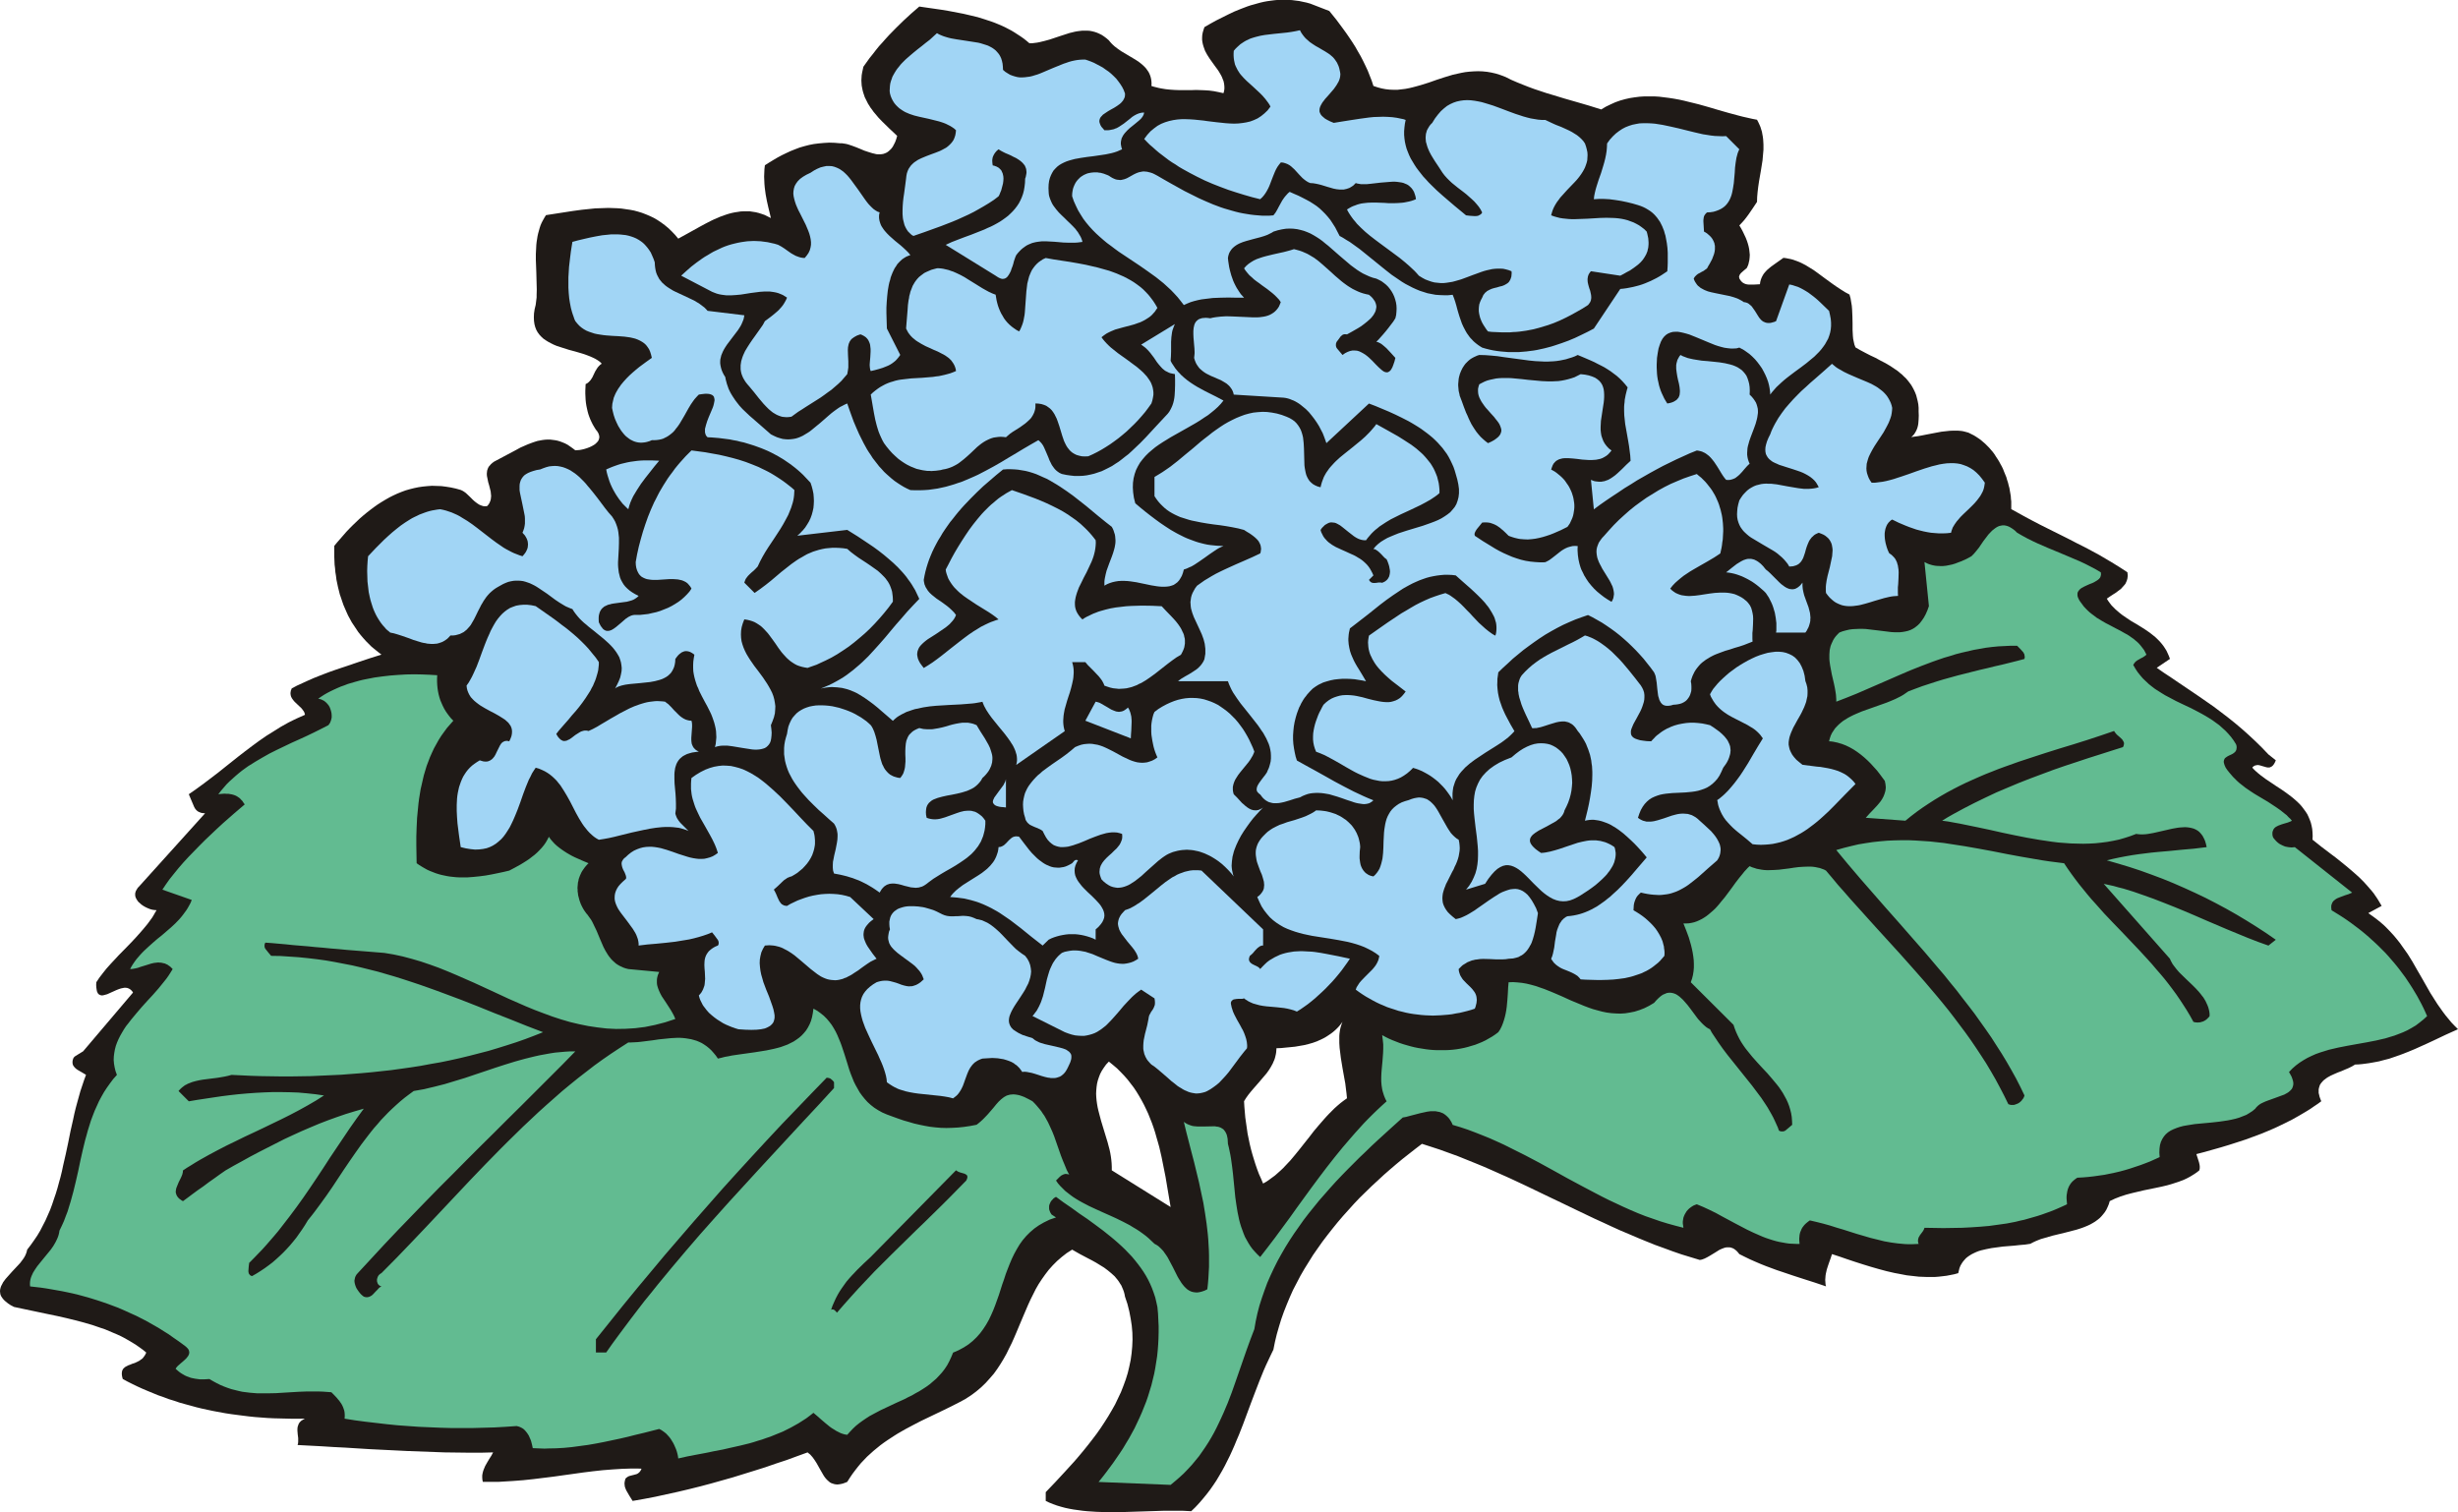<svg xmlns="http://www.w3.org/2000/svg" width="3.563in" height="2.192in" fill-rule="evenodd" stroke-linecap="round" preserveAspectRatio="none" viewBox="0 0 16000 9846"><style>.brush1{fill:#1f1a17}.pen1{stroke:none}.brush2{fill:#a1d5f5}</style><path d="m15416 5946 87-47-10-17-10-17-10-16-11-16-11-16-12-15-13-15-13-15-26-29-28-28-30-27-30-26-31-26-31-25-31-25-32-24-62-47-59-47 1-24-1-24-2-22-4-21-5-20-7-19-8-19-8-17-11-17-11-15-12-16-12-14-14-14-14-13-15-13-16-13-32-24-33-23-34-22-34-23-33-22-31-23-15-12-15-13-13-12-13-14 4-5 5-4 5-3 4-2 5-1 5-1 5-1h5l11 2 10 3 10 3 11 3 10 3 10 2h10l5-1 4-2 5-2 4-3 5-4 4-5 4-5 4-7 4-8 4-10-48-38-43-45-44-43-44-41-45-40-44-37-45-36-46-35-45-34-46-32-46-32-47-32-46-31-46-31-47-32-47-31-46-32 86-58-7-19-8-18-8-17-10-16-10-15-11-14-12-14-12-12-13-13-13-11-14-11-14-11-29-20-30-19-31-19-31-18-30-20-29-20-14-11-14-12-14-12-12-12-13-13-11-14-11-15-10-16 20-14 23-15 13-8 12-9 12-9 12-9 10-11 10-11 9-11 6-13 3-7 2-7 2-7 1-8 1-8v-8l-1-8-1-9-46-30-45-28-47-28-46-27-48-26-47-25-48-24-48-25-48-24-48-24-48-24-48-24-48-25-47-25-47-26-47-26v-50l-2-17-1-17-3-18-3-17-3-18-5-18-4-17-6-18-5-18-7-17-7-17-7-18-8-17-9-16-9-17-10-16-10-15-10-16-11-15-12-14-12-14-13-13-13-13-14-12-14-12-14-10-15-10-16-10-16-8-10-5-10-5-11-3-11-3-12-3-12-2-12-1-12-1h-26l-26 1-27 3-27 3-53 10-52 10-25 5-23 4-22 3-21 3 10-9 9-10 7-11 6-11 5-11 4-12 3-12 2-13 2-25 1-26-1-26v-25l-2-22-4-21-5-20-5-19-7-18-8-17-9-17-9-15-11-15-11-14-12-14-13-12-13-13-14-11-14-12-15-10-31-21-32-19-33-17-33-18-34-16-33-17-32-17-31-18-7-18-4-18-4-19-2-20-2-40v-42l-1-44-2-46-2-24-4-24-4-24-7-25-28-15-27-17-26-17-26-18-51-37-50-37-25-18-26-16-26-16-27-14-13-6-15-6-14-5-14-5-15-4-16-3-15-3-16-2-28 20-27 19-25 18-22 18-10 10-9 10-8 10-7 12-6 12-5 13-4 15-2 15-37 2h-37l-9-1-9-2-8-3-8-4-7-5-7-7-6-8-6-10-1-6-1-5 1-4 2-5 2-5 3-4 3-4 4-4 18-16 17-14 4-8 4-9 3-8 2-9 4-17 2-18 1-18-2-19-2-18-4-19-5-18-6-18-7-18-8-17-8-17-8-16-9-16-9-15 17-18 16-18 14-18 14-19 13-19 13-19 14-21 14-21 1-32 3-34 4-33 5-34 12-69 11-69 3-35 3-34v-34l-1-17-1-16-2-17-3-16-3-17-5-16-5-16-7-16-7-15-8-15-31-6-31-7-31-7-31-8-63-17-63-18-64-19-64-18-32-8-33-8-32-8-32-7-33-6-32-5-32-4-32-4-32-2h-65l-31 2-32 4-32 5-31 7-32 9-31 11-31 14-31 15-30 18-80-25-79-23-80-23-79-24-40-12-39-13-39-13-38-14-38-15-37-15-37-16-36-18-31-12-31-10-30-7-29-5-30-3-28-1-29 1-28 2-27 3-27 5-27 6-27 6-53 16-52 17-51 18-51 16-25 7-26 7-25 6-26 5-25 3-26 3h-26l-25-1-27-3-26-5-26-7-27-9-11-34-13-33-13-33-15-32-15-31-16-31-18-31-17-30-19-30-20-30-20-29-21-29-43-58-46-57-124-48-25-7-24-5-23-5-24-3-23-3-24-1-23-1h-23l-23 1-22 2-23 3-22 3-22 4-22 5-22 6-21 6-22 6-21 7-21 8-21 8-42 17-40 19-40 20-40 20-38 21-38 22-6 18-5 17-3 16-1 16v16l2 15 3 14 4 14 5 14 5 14 7 13 7 13 16 25 17 24 18 25 17 23 8 12 7 12 7 12 6 12 5 13 5 12 3 13 2 13 1 13v13l-2 14-4 14-32-7-30-6-30-4-30-2-28-1-28-1-28 1h-84l-28-1-29-2-29-3-30-5-15-3-16-4-16-4-16-5 1-16-1-15-2-14-3-13-4-12-5-12-6-11-7-10-7-10-8-9-9-9-10-9-20-16-21-14-47-28-47-28-23-16-21-16-10-9-10-10-9-10-8-10-15-13-16-12-15-10-16-8-16-7-15-5-16-4-16-3-16-1h-32l-17 2-16 2-16 3-16 4-17 4-65 21-66 22-33 9-33 8-16 3-16 2-16 2h-17l-19-16-19-15-20-14-20-13-20-13-20-12-21-11-21-11-22-10-21-9-22-9-22-8-45-15-45-14-46-11-47-11-47-9-47-9-48-8-48-7-49-7-48-7-53 46-50 46-47 46-46 47-22 24-22 25-22 24-21 26-20 26-21 26-20 28-20 28-4 19-4 18-3 18-1 17-1 17 1 17 1 16 3 16 3 15 4 15 5 15 5 15 7 14 7 14 7 14 9 14 8 13 10 13 9 13 11 13 21 25 23 24 49 48 50 47-6 21-7 19-8 16-8 15-9 12-10 10-9 8-10 7-11 5-11 4-11 2-12 1h-12l-12-1-12-3-13-3-26-8-27-9-26-11-27-11-27-10-27-9-13-3-13-2-13-2h-13l-35-3-35-1-34 2-33 3-32 4-31 6-31 8-31 9-29 11-30 12-28 13-29 14-28 15-27 16-28 17-27 17-3 25-1 25-1 24 1 24 1 24 2 23 3 23 3 22 8 43 9 40 9 37 8 34-20-10-20-10-20-7-19-6-20-5-20-3-19-3h-39l-20 1-19 3-20 3-19 4-19 5-19 6-19 7-20 7-18 8-19 8-19 9-37 19-37 20-72 40-69 38-21-25-22-23-22-21-23-19-23-17-24-16-24-14-25-12-26-11-26-10-26-8-26-7-27-5-28-4-27-4-28-2-28-1-29-1-28 1-29 1-29 1-29 3-29 3-29 3-59 8-58 9-58 9-58 9-10 16-9 16-9 17-7 16-6 18-5 18-5 18-4 18-3 19-3 19-2 19-1 20-2 39v39l3 79 2 76 1 37-1 35v17l-2 16-2 16-2 16-7 29-4 27-1 26 1 23 3 21 5 19 7 18 9 16 11 15 13 14 13 12 16 11 16 10 17 9 18 9 19 8 40 13 41 13 41 11 41 12 19 6 19 7 18 7 18 8 16 8 15 9 14 10 12 12-10 7-8 8-8 9-6 9-11 18-9 19-9 19-11 17-7 8-7 7-9 7-10 5-1 22-1 21v20l1 20 1 20 2 19 3 19 4 19 4 18 5 18 6 17 7 18 8 17 8 16 10 17 10 16 7 8 5 8 4 7 3 8 2 7 1 6v7l-1 6-2 6-2 6-4 6-4 5-5 5-5 5-6 5-6 4-14 8-15 7-16 6-16 5-16 4-16 3-14 1-14 1-17-13-17-12-16-11-17-9-17-7-16-6-17-5-16-3-16-2-16-2h-17l-16 1-16 2-16 3-16 3-16 5-15 5-16 6-16 6-16 7-32 14-31 17-64 34-64 34-13 7-11 8-9 8-7 8-7 8-5 9-3 8-3 9-1 9-1 9v10l1 9 4 19 4 20 6 20 5 20 5 20 2 20 1 9-1 10-1 10-2 9-4 10-4 9-6 9-8 9-7 1h-13l-7-1-12-4-12-5-11-7-11-8-10-8-10-9-19-19-20-19-9-8-10-7-10-6-11-5-32-9-32-7-31-5-31-4-30-1-31-1-29 2-30 3-28 4-29 6-28 7-28 8-27 10-27 11-26 12-26 13-26 15-25 15-25 16-24 17-24 18-23 18-23 19-23 20-22 21-22 21-21 21-21 22-20 23-20 23-20 23-19 23v73l1 24 1 25 3 24 2 25 4 24 3 25 5 24 5 24 6 24 6 24 8 23 8 24 8 23 10 23 10 23 10 22 12 22 12 22 14 21 14 21 14 21 16 20 17 20 17 19 18 18 19 19 21 17 21 17 22 17-76 24-75 25-74 25-74 25-37 13-37 14-36 14-35 14-36 16-35 16-35 16-34 18-3 8-3 7-1 7-1 7v7l1 6 1 6 2 6 5 10 7 10 8 10 9 9 19 18 19 18 8 10 7 10 3 5 2 6 2 6 1 6-27 12-27 12-27 13-26 13-25 14-25 14-24 15-24 15-48 30-46 32-45 33-45 34-44 34-44 35-44 35-45 36-46 35-46 35-48 35-50 35 18 43 17 40 5 9 6 8 7 7 8 6 9 4 10 4 12 2 14 1-431 478-7 7-5 8-4 7-4 7-2 7-2 7v13l1 7 2 7 3 6 3 6 4 6 4 6 5 6 6 5 12 11 13 9 14 8 15 7 15 6 15 4 14 2 13 1-9 15-9 16-9 15-10 14-22 30-24 29-25 29-26 29-27 29-28 29-56 57-54 58-26 29-24 30-23 30-20 30-1 18 1 16 2 14 2 11 4 9 4 7 6 5 6 3 6 2 7 1 8-1 8-2 18-5 20-9 20-9 20-9 10-4 11-4 10-3 10-2 10-2h9l9 1 9 3 8 4 8 6 7 7 7 10-325 383-28 17-24 15-5 4-4 5-3 5-2 6-2 7-1 8v9l2 10 2 5 3 5 4 5 4 5 10 9 12 8 26 15 25 15-13 35-12 36-12 36-10 36-10 36-10 37-9 37-8 38-17 75-15 75-16 75-17 74-8 38-9 37-10 36-10 37-11 36-12 35-12 36-13 35-15 34-15 34-17 33-17 33-19 32-21 31-22 31-23 30-3 13-4 12-5 12-7 13-8 12-9 12-9 12-10 11-44 47-41 46-9 12-8 11-6 12-6 11-4 11-3 12-1 11 1 11 2 12 5 11 8 12 9 11 12 11 15 12 18 12 21 11 56 12 57 12 57 12 57 12 58 12 57 13 57 14 57 15 55 16 55 19 27 9 26 11 26 11 26 11 26 12 25 13 24 14 24 14 24 15 23 16 22 16 22 18-4 9-5 9-5 7-5 7-6 7-7 5-7 5-7 5-14 7-15 7-16 5-14 6-14 5-13 7-5 3-5 4-5 5-4 4-3 6-3 6-1 7-1 7v9l1 9 2 10 3 11 31 17 32 16 33 16 33 15 33 14 34 14 34 14 35 12 34 13 36 11 35 12 36 10 37 10 36 10 37 9 37 8 38 8 38 7 38 7 39 6 38 5 39 5 40 5 39 4 40 3 40 3 40 2 40 1 41 1 41 1h41l41-1-8 4-6 4-7 4-5 4-5 5-4 4-3 5-3 5-4 11-3 10-1 12v11l2 24 3 24v23l-1 12-3 10 76 4 77 4 79 5 79 4 79 5 81 5 81 4 81 4 81 4 81 3 81 3 81 3 80 1 79 1h79l78-2-12 22-14 22-13 22-13 23-5 12-5 12-4 12-3 13-2 12v14l1 14 3 14h99l33-2 66-4 65-5 66-7 65-8 65-8 64-9 65-9 64-9 64-8 64-7 63-5 64-4 31-1 32-1h31l32 1-4 9-5 8-6 7-6 5-6 4-7 3-8 2-7 2-16 4-15 4-7 3-6 4-7 5-5 6-3 11-2 10-1 10 1 9 1 10 3 9 3 8 4 9 19 33 22 35 74-13 73-14 73-16 73-16 72-17 72-18 72-19 71-20 71-20 71-22 71-22 70-22 69-24 70-23 68-25 69-25 8 7 9 7 7 8 8 9 13 18 13 20 23 41 23 40 6 9 6 8 7 8 7 7 8 7 7 6 9 5 9 3 9 3 10 2 11 1 11-1 12-2 13-3 14-5 15-6 17-27 17-25 18-24 18-23 19-23 20-21 20-21 21-19 21-19 22-18 22-18 23-17 23-16 23-15 23-15 24-15 49-28 49-26 50-26 50-24 50-24 50-24 49-24 49-25 41-22 37-24 35-26 32-27 29-28 27-30 26-30 23-32 21-32 20-33 19-34 17-35 17-34 16-36 15-35 15-36 30-71 30-70 16-35 17-34 17-34 19-33 21-32 22-31 23-30 26-29 28-28 30-26 32-25 36-23 49 28 53 28 27 14 27 15 26 16 26 16 24 18 23 19 11 10 11 10 9 11 10 12 8 11 8 13 8 12 6 14 6 14 5 14 4 15 3 16 16 48 12 48 9 47 7 46 4 46 1 45-2 45-4 44-6 43-9 43-10 42-13 42-15 41-16 41-19 40-19 40-22 39-23 39-24 38-25 38-26 37-28 37-28 36-29 36-30 36-30 35-31 34-31 34-62 67-63 66v57l23 11 25 10 25 9 27 8 26 7 28 6 28 5 29 4 29 4 30 3 30 2 30 2 62 2h63l64-1 63-2 64-2 63-2 61-2h120l57 3 27-26 26-28 24-28 23-28 23-30 21-30 20-30 19-32 18-31 18-33 16-32 17-34 15-33 15-34 14-34 15-35 27-69 26-70 26-70 27-71 27-70 28-69 15-34 16-34 16-34 16-33 10-50 12-50 14-49 15-49 17-48 19-48 20-48 21-47 24-46 24-46 26-45 28-45 28-45 30-43 31-44 32-42 33-42 34-42 35-41 36-40 36-40 37-39 39-38 38-37 40-37 40-37 40-35 41-35 41-34 42-33 42-33 42-32 59 19 58 19 58 21 58 21 57 23 57 23 56 23 57 25 112 50 111 52 110 53 111 53 110 53 111 53 55 25 56 26 55 25 57 24 56 24 56 23 57 23 58 21 57 21 58 20 59 18 59 18 8-1 8-2 8-3 8-3 16-8 16-9 33-20 32-20 16-7 16-6 8-2 8-1h16l8 1 9 3 8 3 8 5 8 6 8 7 8 9 8 10 34 17 35 17 34 15 35 15 35 14 35 13 35 13 36 12 71 24 71 23 72 23 71 24-3-14-1-14-1-14 1-13 1-14 2-13 3-13 3-14 8-25 9-26 9-25 8-25 49 16 49 17 51 17 50 16 52 16 52 15 52 14 52 12 27 5 26 5 26 5 26 3 27 3 26 3 26 1 26 1h52l26-2 26-3 25-3 26-5 25-5 25-7 4-17 4-16 6-15 8-14 8-12 10-12 10-11 11-9 13-9 13-8 14-7 15-7 15-6 16-5 17-4 17-4 35-7 37-5 37-5 37-3 37-3 37-4 35-3 33-5 17-9 17-8 17-7 18-7 38-11 38-11 79-19 77-20 19-6 18-6 18-7 17-7 17-8 16-9 15-9 15-11 14-11 12-12 12-14 11-14 10-16 8-17 8-19 6-20 17-8 17-8 18-7 18-7 37-12 38-10 76-18 78-16 38-8 38-9 37-11 37-12 18-7 18-7 17-8 17-9 17-10 16-10 16-11 15-12 2-8 1-6v-14l-2-12-3-13-8-25-9-28 54-14 53-15 53-15 53-16 53-17 52-17 52-19 51-19 51-21 50-22 50-24 50-25 48-27 49-29 24-15 23-16 24-16 23-17-6-15-5-14-3-13-3-12v-23l2-10 3-10 3-9 5-8 6-8 7-8 7-7 8-6 9-7 9-6 20-11 22-10 23-10 24-9 23-10 24-10 22-11 20-12 24-1 22-2 23-3 22-3 23-4 22-4 21-4 22-6 43-11 41-14 42-15 41-16 41-17 40-18 40-18 41-19 80-38 82-37-22-22-21-22-19-23-19-23-18-24-17-24-17-24-16-25-31-49-29-51-29-51-29-50-29-51-31-50-17-24-17-24-17-24-19-24-19-23-21-23-21-22-22-22-24-21-25-20-27-20-28-20zM7237 7621v-23l-1-23-2-22-3-23-4-23-5-23-6-22-6-23-14-46-14-46-14-46-12-45-6-23-5-22-4-23-3-22-2-22-1-22 1-22 2-22 3-21 5-21 7-21 8-21 11-21 13-20 15-21 18-19 27 22 26 22 24 24 23 24 22 25 20 26 20 26 18 27 17 28 16 28 15 28 14 29 14 30 12 30 12 30 11 31 10 31 9 32 9 31 9 32 15 65 13 65 13 65 11 66 11 65 11 65-383-239zm985 86-13-31-14-31-12-32-11-32-10-32-10-33-9-33-8-33-7-34-7-34-5-35-5-35-5-35-3-35-3-35-2-36 13-21 15-21 16-20 17-20 35-40 34-40 17-20 15-21 13-21 12-22 5-12 5-11 4-12 3-12 3-13 2-12 1-13 1-14 30-1 30-3 31-3 30-3 29-5 29-5 29-7 28-8 28-10 26-12 13-6 13-7 13-8 12-8 12-8 12-9 12-10 11-10 11-11 11-12 10-13 10-13-5 12-4 13-4 13-3 13-2 13-2 15-1 14v45l2 32 4 32 4 33 11 67 12 67 6 33 4 33 4 32 3 31-21 15-21 16-20 17-19 17-18 18-18 18-17 18-17 19-33 38-32 38-30 39-31 39-30 38-30 37-31 37-32 34-16 17-17 16-18 16-17 15-19 14-19 14-19 13-21 12z" class="pen1 brush1"/><path d="m8720 455 3 14 2 13-1 13-2 12-4 13-5 12-7 12-7 12-17 24-19 22-19 22-19 21-8 11-8 10-6 10-6 11-4 9-3 10-1 10v10l3 9 5 10 7 9 10 9 12 10 16 9 18 9 22 9 55-9 57-9 59-9 59-8 30-3 31-1 30-1 30 1 30 2 29 4 15 3 14 3 15 3 14 5-5 24-3 25-2 24v24l2 23 3 22 5 23 6 22 8 21 9 22 10 21 12 20 12 20 13 20 15 20 15 19 15 19 17 18 17 19 18 18 36 35 38 34 77 66 75 62 25 3 31 2h7l8-1 7-1 6-3 6-3 6-4 5-5 4-7-5-9-5-10-6-9-6-9-14-17-15-17-17-16-17-15-18-16-19-15-38-29-37-30-17-16-16-16-15-17-13-17-24-37-26-39-13-21-12-20-11-21-9-21-4-11-3-10-3-11-3-10-1-11-1-11v-10l1-11 1-10 3-10 3-11 5-10 6-10 6-10 8-10 10-10 18-29 19-25 19-22 20-18 20-16 21-12 22-10 21-7 23-5 22-3 23-1 23 1 24 3 23 4 24 5 24 7 49 15 49 18 50 19 49 18 25 8 24 8 25 7 24 6 24 4 24 4 24 2h23l17 8 17 8 17 8 18 8 36 14 35 16 17 8 17 9 16 10 16 10 15 12 13 12 13 14 11 16 7 20 5 19 4 19 1 18-1 17-1 17-4 16-5 15-6 16-7 14-8 14-9 14-10 14-10 13-11 13-12 13-48 50-46 51-10 14-10 13-9 14-8 14-7 14-6 15-5 16-4 15 19 7 18 5 19 5 19 3 19 2 20 2 20 1h20l82-3 83-5 41-1 40 1 20 1 20 2 20 3 19 4 19 5 19 7 19 7 18 9 18 10 17 12 17 13 16 16 4 15 3 14 3 14 1 13 1 13v13l-1 12-1 11-3 11-2 11-4 10-4 10-5 9-5 9-6 9-6 9-14 16-15 14-18 14-18 13-19 13-21 11-21 12-21 11-191-29-6 7-5 7-4 7-3 8-2 7-1 7-1 7v7l1 14 3 14 4 15 4 13 5 14 3 14 3 14 1 13v7l-1 6-1 7-2 6-3 7-4 6-5 7-5 6-36 23-37 21-36 20-37 19-38 18-38 16-39 14-40 12-20 6-20 5-20 5-21 4-21 4-21 3-22 3-21 2-22 1-22 2h-46l-23-1-23-1-24-1-24-3-9-11-8-12-8-12-8-13-7-13-6-14-5-13-4-15-3-14-2-15v-15l1-14 2-15 5-15 6-14 8-15 4-9 4-9 6-7 5-7 7-5 6-6 8-4 7-4 16-7 17-5 17-4 16-5 17-4 15-6 7-4 7-4 6-4 6-5 5-6 4-7 4-7 3-9 3-9 1-11 1-11-1-13-18-7-18-5-18-4-18-1h-18l-18 1-18 2-18 4-18 4-18 5-18 6-19 7-36 13-37 14-38 14-38 11-19 5-19 3-19 3-19 2h-20l-20-2-19-2-20-5-20-7-21-8-20-11-21-13-14-16-15-16-15-14-16-15-31-27-33-27-66-49-65-48-32-24-31-24-30-25-28-26-14-14-13-13-12-15-12-14-11-15-11-16-10-16-9-17 13-8 14-8 13-6 14-5 13-5 14-4 13-3 14-2 27-3 27-1h28l27 1 28 1 28 2h29l29-1 14-1 15-1 14-2 15-3 15-3 15-4 15-5 15-6-3-18-5-16-5-14-7-12-8-11-10-10-9-8-11-7-12-5-12-5-13-3-14-2-14-2-14-1h-15l-15 1-62 5-61 7-29 3h-40l-11-2-12-2-10-3-8 8-8 8-9 6-8 5-9 5-9 3-9 3-9 2-9 2h-28l-19-2-20-4-38-11-39-12-19-5-19-4-18-3-18-1-14-6-13-8-12-9-12-10-21-22-21-23-10-11-11-10-11-10-11-8-13-7-13-5-7-2-7-2-8-1h-8l-12 15-10 14-9 16-7 15-13 32-12 31-6 16-6 15-7 15-8 15-9 15-10 14-11 13-14 13-52-13-52-15-52-16-52-17-51-19-51-20-51-22-49-24-48-25-47-26-24-14-22-15-23-14-22-15-21-16-21-16-21-16-20-17-20-18-20-17-18-18-18-19 20-27 21-23 23-19 23-17 24-13 25-10 26-8 27-6 27-4 27-2h28l28 1 29 2 29 3 29 3 28 4 58 7 57 6 28 2 28 1 27-1 27-3 25-4 26-6 24-9 24-11 23-15 21-17 21-20 19-25-7-13-8-12-9-12-9-12-19-22-20-20-42-39-41-37-19-19-18-20-8-10-7-11-7-11-6-12-6-12-5-12-3-13-3-14-2-15-1-15v-15l1-17 10-12 11-11 11-10 11-10 12-8 12-8 12-7 13-6 12-6 14-5 13-4 14-4 28-7 28-5 58-7 59-6 29-3 28-4 28-5 28-6 6 12 7 11 8 11 8 10 8 9 9 8 9 8 9 8 19 13 20 13 20 11 20 12 19 11 19 12 9 6 9 7 8 7 8 7 7 8 7 9 6 9 6 9 5 11 5 11 4 12 3 13zm-2191 0 15 13 16 10 15 9 16 6 16 5 16 4 16 2h16l16-1 16-2 16-2 17-4 16-5 17-5 16-6 17-7 68-29 69-28 18-6 17-6 18-5 18-4 17-3 18-2 18-1h18l18 6 19 7 19 8 19 10 19 10 20 11 18 13 19 13 17 14 17 16 16 16 14 18 13 18 12 19 5 10 5 10 4 11 4 10v11l-1 10-3 9-4 8-5 9-6 7-7 8-8 7-18 13-19 12-20 11-19 11-18 12-16 11-6 7-6 6-5 7-3 7-2 7-1 8 1 8 3 9 4 10 6 10 9 10 10 12h23l10-1 10-2 10-2 9-2 9-4 9-3 16-9 15-10 15-10 14-11 14-11 14-11 13-11 14-9 15-8 15-6 8-2 8-2 9-1h9l-2 7-2 7-3 6-4 7-10 13-13 12-29 24-31 25-15 14-13 14-6 7-6 8-5 8-4 8-4 8-2 9-2 9-1 10v10l2 11 2 10 4 12-16 7-16 7-18 6-18 5-19 4-19 4-20 3-20 3-41 6-41 5-40 6-39 7-19 5-18 5-18 6-16 7-16 8-15 9-13 10-12 12-12 13-9 15-8 16-7 18-5 19-3 22-1 24 1 25 1 14 2 12 4 13 4 11 5 12 5 11 6 11 7 10 15 20 17 20 18 18 19 18 18 18 19 18 18 18 17 18 7 10 8 10 6 10 6 10 6 10 5 11 4 11 3 12-16 2-16 2-16 1h-46l-30-1-58-5-55-3h-27l-25 3-13 2-13 3-12 3-12 5-12 5-12 6-12 8-11 8-12 10-11 11-11 12-11 14-5 11-5 14-5 15-4 16-5 16-6 15-5 16-7 14-7 12-8 11-4 4-5 4-5 3-5 2-6 1-6 1-7-1-7-2-7-3-8-4-8-5-9-6-325-201 39-18 41-16 42-16 44-16 43-17 43-17 21-10 21-9 20-10 20-11 19-11 18-12 18-13 17-13 16-15 15-15 14-16 13-17 12-18 10-19 9-20 8-22 6-23 4-24 3-26 1-27 4-11 2-11 2-10 1-10-1-9-1-9-2-8-3-7-3-8-5-7-5-6-5-6-13-12-14-10-16-10-17-8-17-9-18-8-17-7-16-8-15-8-14-9-6 5-7 6-5 6-5 6-4 6-4 7-3 6-3 7-2 7-1 7-1 7v7l1 14 2 14 10 2 8 3 8 3 7 4 7 4 5 5 5 5 5 5 3 6 3 7 3 6 2 7 3 14 1 15-1 16-2 15-4 16-4 15-4 15-6 14-5 13-6 11-30 23-32 21-33 20-33 19-34 19-34 17-35 16-35 16-36 15-36 14-36 14-36 13-72 26-72 25-11-6-9-8-8-8-8-8-6-9-6-10-5-10-5-11-3-11-3-12-3-12-2-12-2-25v-26l1-27 2-27 3-27 4-26 7-52 6-46 2-18 3-16 5-15 6-14 8-12 8-11 10-10 11-10 12-8 12-8 14-7 13-6 29-12 29-11 30-11 28-11 14-7 13-7 13-7 12-9 10-9 10-10 9-11 8-12 6-14 5-15 3-16 2-18-12-11-13-9-13-8-14-7-14-7-15-6-15-5-16-5-64-16-64-14-32-8-30-10-14-6-14-6-14-8-12-8-13-9-11-10-11-11-10-12-9-14-8-15-7-17-5-18-2-16 1-17 1-16 2-15 4-15 5-14 5-15 7-13 8-14 8-13 9-13 10-12 10-13 11-12 11-11 12-12 25-22 26-22 27-22 27-21 26-21 26-20 24-22 23-21 14 8 14 6 15 6 16 5 17 5 17 4 17 3 17 3 72 11 70 11 16 4 16 5 16 5 15 5 14 7 13 7 13 9 11 9 10 11 10 12 8 13 7 15 5 16 4 18 2 20 1 21z" class="pen1 brush2"/><path d="m11322 972-6 13-5 13-4 15-4 15-5 31-4 32-2 34-3 33-3 34-5 32-3 16-3 15-4 15-5 14-6 14-7 13-8 12-9 11-10 10-12 9-13 8-15 7-16 6-17 5-20 3-21 1-7 6-5 6-5 7-3 7-2 8-1 8-1 8v9l2 34 2 32 11 6 9 6 8 7 8 7 7 7 6 7 5 7 4 7 4 8 3 7 3 8 1 8 2 7v24l-2 15-4 16-6 16-6 16-8 15-8 15-9 15-8 15-12 9-11 8-12 6-12 7-12 6-10 8-5 5-5 5-4 6-4 7 4 11 5 10 6 9 6 9 7 8 8 6 8 7 9 5 9 5 10 5 10 4 10 4 23 6 23 5 49 10 49 10 24 7 23 8 11 5 11 6 11 6 10 7 8 1 8 2 8 3 7 4 6 5 6 5 6 5 5 6 19 27 18 29 9 14 10 12 5 5 6 5 6 4 7 3 7 3 8 2 9 1h9l9-1 11-3 11-3 12-5 86-239 20 4 18 6 19 6 17 8 17 9 17 10 16 10 16 12 16 12 15 12 15 13 15 14 29 28 29 28 6 26 5 26 2 24v23l-2 22-4 21-6 20-7 19-10 18-10 18-12 17-13 17-14 16-15 15-16 16-17 14-35 29-37 28-37 27-37 28-18 14-17 14-17 15-16 15-16 15-14 16-14 16-12 16-1-20-3-21-4-21-6-22-8-22-9-21-11-22-12-22-14-20-15-20-16-19-18-18-19-17-21-15-10-7-11-7-12-6-11-6-18 5-19 1h-20l-19-2-21-3-20-5-21-6-21-7-42-17-43-18-41-17-40-16-20-6-19-5-18-4-18-3h-17l-16 1-15 4-15 6-13 8-13 12-11 14-10 18-8 21-8 25-5 28-5 33-1 22-1 20v21l1 20 1 20 2 19 3 19 4 18 4 19 5 17 6 18 7 17 8 17 8 17 10 17 10 16 16-3 14-4 12-5 10-6 9-6 6-7 6-7 4-9 3-9 1-9 1-10v-10l-2-21-4-23-6-24-5-24-4-25-3-24v-24l2-12 3-11 3-11 6-11 6-11 8-10 15 8 16 6 16 6 17 4 18 4 18 3 19 3 19 3 38 3 39 4 38 4 37 6 17 4 17 4 17 5 15 6 15 7 14 9 13 9 11 11 11 13 9 13 7 16 6 18 5 19 3 21 1 24-1 25 13 13 11 13 9 13 8 13 5 13 4 14 3 13 1 14v13l-2 14-2 14-3 14-8 29-10 28-11 29-11 29-5 14-5 15-4 15-4 14-3 15-1 14-1 15v14l2 15 3 14 5 15 6 14-9 8-8 8-8 9-8 9-16 19-17 18-9 8-9 7-9 7-11 5-11 4-12 3-12 1-14-1-11-13-10-14-9-14-9-15-19-31-20-30-11-14-11-13-12-12-13-10-7-5-8-5-7-3-8-4-9-3-9-2-9-2-9-1-45 18-44 20-44 20-43 21-43 21-43 23-42 23-42 24-42 24-41 26-41 25-40 27-41 27-40 27-40 28-39 29-19-192 10 4 11 4 10 2 10 1 9 1h19l9-2 8-1 9-3 8-3 9-3 16-9 15-10 15-11 15-13 14-13 15-14 28-28 28-26-2-33-4-32-4-31-5-30-10-57-10-56-3-28-3-28-1-28v-29l1-15 2-15 1-16 3-15 3-16 4-16 4-16 5-17-17-21-17-19-18-18-19-17-20-15-20-15-20-13-21-13-21-11-22-11-21-11-22-10-44-19-43-18-19 9-19 7-20 6-19 6-19 4-20 4-20 3-20 2-20 1-20 1h-20l-20-1-41-2-40-4-82-11-82-11-40-6-41-4-40-3-39-1-13 4-11 5-11 5-11 6-10 6-9 7-8 7-8 8-8 8-7 9-6 9-6 9-5 10-5 10-4 10-4 10-3 11-3 11-2 11-1 11-1 11-1 11v11l1 11 2 23 5 21 2 11 4 10 4 11 4 10 14 39 15 39 9 19 8 19 9 19 9 18 11 18 11 17 11 16 13 16 14 16 15 14 16 14 17 13 22-10 18-10 14-10 12-10 9-10 6-10 4-11 2-10-1-11-3-10-4-11-5-11-7-11-9-12-9-11-9-12-21-23-22-25-11-12-10-13-9-13-9-13-7-13-7-14-5-14-3-14-1-14v-15l3-14 5-16 17-9 18-9 18-7 19-5 19-4 19-4 20-2 20-1h41l21 1 21 2 43 4 43 5 44 4 43 4 22 1 22 1h22l21-1 22-1 21-3 21-4 21-5 21-6 21-7 20-10 20-10 28 3 25 5 22 7 19 8 15 10 13 11 10 12 8 13 6 15 4 15 2 16 1 17v17l-1 18-2 19-3 19-6 39-6 40-3 20-1 20-1 19v20l2 19 3 18 6 18 7 18 9 16 12 16 14 15 18 14-11 13-11 12-11 9-13 8-13 7-13 5-14 3-15 3-14 1-15 1h-15l-16-1-30-2-31-4-29-3-28-2h-27l-12 1-12 3-11 3-10 5-10 6-8 8-8 9-6 11-5 13-5 15 13 7 12 7 11 8 11 9 11 9 10 9 10 10 9 10 8 11 8 12 8 11 7 12 6 12 6 13 5 12 4 13 4 13 3 14 2 13 2 13 1 14v13l-1 14-2 13-2 13-3 14-4 13-5 12-6 13-6 13-8 12-8 11-44 22-46 20-23 9-24 8-23 7-24 6-25 5-24 3-25 2-25-1-12-1-13-1-12-2-13-3-12-3-13-4-12-4-13-5-18-18-18-17-10-8-9-8-10-7-10-7-11-6-11-5-11-4-12-4-12-2-13-1h-13l-14 1-17 21-18 22-7 11-5 10-2 6-1 5 1 5 1 6 53 35 54 33 26 16 27 15 28 14 27 12 28 12 29 10 29 9 30 7 31 5 31 3 16 1 17 1h16l17-1 12-6 13-7 11-8 12-9 23-18 24-19 12-9 13-8 13-7 14-6 14-4 16-4 16-1 18 1-1 15v15l1 15 1 14 2 14 2 14 3 14 3 13 4 14 4 13 5 13 6 12 6 12 6 13 7 11 7 12 15 22 18 22 18 20 20 19 22 18 22 17 24 16 25 15 7-12 5-13 2-12 2-13-1-13-2-12-3-13-4-13-6-12-6-13-7-13-8-13-16-26-16-26-8-13-7-14-7-13-7-14-5-13-5-14-3-14-2-14-1-14 1-15 3-14 5-14 6-15 10-15 11-15 14-15 31-35 32-35 33-33 34-31 35-31 36-29 37-27 38-27 39-24 39-24 40-22 40-20 42-18 41-17 43-15 43-14 14 12 15 12 13 13 13 13 12 14 11 14 11 14 10 14 9 15 9 15 8 16 7 16 7 16 6 16 5 17 5 16 4 17 4 17 3 18 2 17 2 18 1 17 1 18v18l-1 18-1 18-1 18-3 18-2 18-3 18-4 18-4 18-21 14-20 13-22 13-22 13-44 25-45 26-22 13-21 14-21 14-19 15-19 16-18 16-17 18-15 19 11 11 12 9 12 8 13 6 13 5 13 4 14 2 14 2 14 1h15l15-1 16-1 31-4 32-5 33-5 32-4 17-1 16-1h32l17 1 15 2 16 3 16 4 15 6 15 7 15 8 15 10 8 7 8 6 7 7 6 7 6 8 5 7 4 8 4 8 5 17 4 17 3 18 1 18-1 37-2 38-2 19v38l1 18-28 11-28 11-30 10-31 9-30 10-31 9-30 11-29 11-14 6-14 7-13 7-13 8-13 8-12 9-12 9-11 10-10 11-10 12-9 12-9 14-7 14-7 15-6 17-5 17 3 17 1 17v16l-1 14-4 14-4 12-6 12-7 10-8 10-9 8-11 7-12 6-12 4-14 3-15 2-15 1-13 4-11 2-10 1h-9l-8-1-7-2-7-3-6-4-5-5-5-6-4-7-4-7-3-8-2-8-3-9-2-9-5-40-4-41-3-19-3-18-2-9-3-8-3-7-3-7-22-30-23-29-23-29-25-28-25-27-26-26-26-25-27-24-28-24-28-22-29-21-29-20-29-19-30-17-30-17-30-15-41 14-41 15-40 17-40 18-39 20-38 21-38 22-37 24-36 25-36 26-35 26-34 28-34 28-32 30-32 29-31 30-2 15-2 14-2 14v13l-1 27 2 26 3 25 5 25 6 24 8 23 8 23 10 23 10 22 12 23 23 43 25 43-12 13-13 13-14 13-15 12-31 23-34 22-70 44-69 46-16 12-16 12-15 13-15 13-13 14-13 14-12 15-10 16-10 16-8 17-6 18-6 19-3 20-2 20v22l1 23-11-20-12-18-13-18-13-17-15-17-15-15-15-15-17-14-17-13-17-12-18-11-18-10-19-10-19-8-19-7-20-6-20 20-19 16-20 14-20 12-20 9-20 7-20 5-20 3-20 1h-20l-20-2-20-4-20-4-20-6-20-8-20-8-20-9-20-9-20-10-20-11-39-22-39-23-39-22-39-21-19-10-19-8-19-8-19-7-4-10-4-10-3-10-3-10-4-20-2-20v-20l1-20 3-20 4-20 5-20 6-19 7-19 7-19 8-18 9-17 9-18 9-16 17-16 17-13 18-11 18-8 18-6 18-5 18-3 19-1h18l18 1 19 2 18 3 37 8 36 10 36 9 34 7 17 3 17 2 16 1h16l15-2 15-4 15-5 14-7 14-9 13-12 12-14 12-16-44-34-47-36-23-20-22-20-21-21-20-22-9-11-9-12-8-12-7-12-7-12-6-13-6-12-5-13-4-14-3-13-2-14-1-14-1-14 1-15 2-14 3-16 61-43 60-42 30-20 30-20 30-20 31-18 30-18 31-18 31-16 32-15 32-14 33-12 33-11 34-10 10 5 11 5 10 6 10 7 21 15 19 16 20 18 19 19 19 20 20 20 19 21 20 21 19 20 21 19 21 19 21 17 11 8 11 8 11 7 12 6 4-14 2-14 1-14v-14l-1-14-2-14-4-13-4-14-5-13-7-13-7-13-8-13-8-13-9-13-10-12-10-13-22-24-24-24-24-23-25-23-49-43-46-41-25-3-25-1h-24l-24 2-24 3-23 4-24 5-22 6-23 8-22 8-23 10-22 10-21 11-22 12-21 12-21 14-42 28-41 29-41 31-40 32-40 32-40 31-40 31-39 30-3 14-3 13-2 14-1 13-1 13v12l1 12 1 12 4 23 5 22 7 21 9 21 9 20 10 19 11 19 12 19 23 38 23 39-24-5-25-4-25-4-26-2-26-1h-27l-26 2-27 3-25 5-25 7-13 4-12 4-12 6-11 5-11 6-11 7-10 7-11 8-9 9-9 9-9 10-9 10-8 11-9 11-8 12-7 12-7 12-6 13-7 13-5 13-10 27-8 27-7 29-5 28-3 29-2 29v28l2 29 4 28 5 27 6 27 8 25 61 34 62 34 61 34 62 35 62 33 62 32 32 15 32 15 32 14 32 13-9 8-9 6-9 5-11 3-11 2-12 1-12-1-13-2-13-2-14-3-14-4-14-5-31-10-31-11-33-11-34-10-17-5-17-3-18-3-17-2-18-1h-17l-18 1-17 2-18 4-17 6-17 7-17 9-34 9-34 11-17 5-17 5-18 4-17 3-17 1h-16l-8-1-9-2-7-2-8-2-8-4-7-4-8-5-7-6-7-6-7-8-6-8-7-9-6-4-4-4-4-4-4-4-2-4-2-5-1-4v-5l1-9 3-10 5-10 6-10 15-21 16-21 8-10 7-10 6-9 4-10 9-20 6-20 5-20 2-20v-19l-1-19-3-19-4-18-6-19-8-18-8-18-10-18-10-18-12-17-12-18-12-17-55-70-56-70-13-18-12-17-12-18-12-18-10-18-9-19-8-18-7-19h-325l11-9 11-8 12-7 13-8 25-14 24-15 12-8 12-8 11-9 10-10 9-10 8-11 8-13 6-14 3-17 3-18v-33l-2-16-2-16-4-16-4-15-11-30-13-29-13-28-13-28-13-28-10-27-4-14-4-14-2-14-1-14-1-15 2-14 2-15 4-15 6-15 8-15 9-16 12-16 24-17 24-17 25-15 25-15 25-14 26-13 27-13 26-12 53-24 53-23 52-23 51-24 3-8 1-8 1-7 1-7-1-7-1-7-1-6-2-7-5-11-6-11-8-10-9-9-10-9-10-8-11-8-10-7-20-12-17-11-38-10-40-8-40-7-40-6-41-5-41-6-41-7-39-8-20-4-19-5-19-6-19-6-19-6-18-8-17-8-17-9-17-10-16-11-15-12-15-14-14-14-14-16-12-16-12-18v-125l25-15 26-16 25-17 26-18 50-39 49-41 50-41 49-42 25-20 26-20 25-20 25-18 26-18 26-17 26-15 27-14 27-13 27-11 27-10 29-8 28-6 29-3 30-2 30 1 31 4 32 6 32 9 32 12 20 9 17 10 15 11 12 12 11 14 9 14 8 15 6 16 5 17 4 17 2 18 2 18 2 36 1 37 1 36 1 36 2 16 3 17 3 15 4 15 6 14 7 13 8 12 11 11 12 10 14 8 16 7 19 5 4-17 5-17 6-16 6-16 8-15 8-14 10-14 9-13 11-13 11-12 11-12 12-12 25-23 27-22 55-44 55-45 27-24 26-26 12-13 12-14 12-14 11-15 70 39 71 40 35 22 34 22 17 11 16 12 16 12 15 13 15 13 14 13 13 14 13 15 12 15 12 15 10 16 10 17 8 17 8 19 7 18 5 20 5 20 3 22 2 22v22l-14 12-15 11-15 10-15 10-32 18-32 17-65 31-65 30-32 16-32 16-30 18-29 19-15 10-13 11-14 11-13 12-12 12-12 14-12 14-11 15h-11l-10-1-10-2-10-3-10-4-10-5-10-6-9-6-36-28-36-29-17-13-18-10-8-4-9-3-9-1-9-1h-9l-9 2-9 4-9 5-10 6-9 9-10 10-9 13 4 14 7 14 6 12 8 12 9 10 9 10 10 9 11 8 11 8 12 7 12 7 13 6 26 12 27 12 26 12 27 12 13 7 13 8 12 7 13 9 11 9 11 10 11 11 10 12 9 13 8 14 8 15 7 16-29 29 4 6 4 5 5 4 5 3 5 1 5 1h12l11-1 12-2h12l6 1 5 1 7-3 6-3 6-3 5-4 5-4 4-4 4-5 3-5 5-9 3-11 2-11 1-11-1-11-2-11-2-11-3-11-7-20-7-16-11-8-11-11-10-11-11-11-11-10-11-8-5-3-5-3-6-1-5-1 14-17 17-16 18-14 21-13 21-12 23-10 24-10 25-10 52-17 53-16 53-16 51-18 24-9 24-10 22-11 21-13 19-13 18-14 15-17 14-17 11-19 8-22 6-23 3-25v-28l-4-30-7-33-10-35-7-24-8-23-10-22-10-21-11-21-12-20-14-19-14-19-15-17-16-18-16-16-17-16-18-15-19-15-19-14-19-14-20-13-21-13-20-12-21-12-43-22-43-21-44-20-43-18-43-18-42-16-277 258-7-20-8-22-9-23-12-23-12-23-15-24-16-23-17-22-18-22-20-20-11-9-11-9-11-9-11-8-11-7-12-7-12-6-13-5-12-5-13-4-13-3-14-2-325-20-3-12-4-11-5-10-6-9-6-8-7-8-8-7-8-7-18-11-19-11-21-9-20-9-22-9-20-10-10-5-10-6-10-7-9-7-8-7-9-8-7-9-7-10-7-11-5-11-5-13-4-14 1-9 1-10 1-10v-10l-1-23-2-22-2-24-2-23-1-23v-21l1-11 1-10 2-9 2-9 3-8 4-8 5-7 6-6 6-5 8-5 9-3 10-3 11-1 13-1 14 1 15 2 17-4 18-3 17-2 18-2 35-2 35 1 70 3 66 3h31l15-1 15-2 14-2 13-3 13-4 12-5 11-6 11-7 10-8 9-9 9-11 8-12 6-14 6-15-11-16-14-15-14-14-16-14-33-26-35-25-17-13-17-12-17-13-15-14-15-13-13-15-12-15-10-15 7-8 6-7 8-7 8-7 16-11 18-11 19-9 20-7 21-7 22-6 45-11 45-10 23-5 23-6 22-6 22-7 19 5 18 5 17 6 16 7 16 7 16 9 15 9 15 9 28 21 27 23 27 24 27 24 26 24 27 23 14 12 14 11 15 11 14 10 16 10 15 9 16 8 17 8 17 7 18 6 19 5 19 4 13 11 10 10 8 11 7 10 5 11 3 10 2 10v10l-2 10-2 10-4 10-5 9-5 9-7 9-7 9-9 9-18 16-20 16-20 15-21 13-40 23-31 17-7-1h-12l-5 2-5 2-4 3-4 4-4 3-13 18-13 17-3 7-2 7v12l1 5 2 6 3 5 4 5 16 19 17 20 17-12 16-8 16-6 15-3h15l15 1 14 4 13 6 13 7 13 8 12 9 12 10 23 22 21 22 20 20 19 17 9 7 8 5 9 3 8 1 8-1 7-4 8-6 7-10 7-13 6-16 7-20 6-24-28-31-30-32-16-14-16-13-8-5-8-4-9-4-9-2 15-15 15-17 16-18 16-19 16-20 16-21 16-21 14-22 5-21 2-21 1-21-1-20-3-20-5-19-6-18-8-18-9-16-11-16-12-15-13-13-15-12-15-11-17-9-17-8-23-6-22-8-22-10-21-10-20-12-20-13-19-14-19-14-74-63-73-64-19-15-18-15-19-14-20-13-20-12-20-11-21-9-21-8-22-6-22-5-24-3-24-1-25 1-26 4-27 6-29 9-9 6-10 5-10 5-10 5-22 8-23 7-46 12-47 13-22 7-20 8-10 5-9 5-9 6-8 6-8 7-7 7-6 8-6 9-5 9-4 11-3 11-2 12 2 19 3 20 3 19 4 18 5 19 5 18 6 17 6 17 7 16 8 16 8 15 9 14 9 14 9 13 11 12 10 11h-51l-51-1-51 1-50 2-25 3-25 3-24 3-24 5-24 6-23 7-22 9-22 10-20-26-20-25-22-24-22-23-24-22-24-22-25-20-25-20-53-38-53-37-54-36-54-36-27-18-26-19-25-19-26-19-24-20-24-21-23-21-22-22-22-24-20-24-19-25-17-27-17-28-14-29-14-31-11-32v-12l1-12 2-12 2-11 3-10 4-10 4-9 5-10 5-8 6-8 6-7 7-7 7-7 8-6 8-5 8-5 9-4 9-4 9-3 10-2 10-2 10-1 10-1h21l10 2 11 1 11 3 11 3 10 4 11 4 11 5 12 8 12 7 11 5 10 4 10 2 10 1 9 1 9-1 8-2 9-2 8-3 8-3 15-8 16-9 16-9 17-8 8-3 9-3 10-2 10-2 10-1 11 1 11 1 12 3 12 3 14 5 14 7 15 8 43 25 44 25 45 25 45 25 46 23 46 23 47 21 47 20 24 9 24 9 24 8 24 7 24 7 25 7 24 6 25 5 24 4 25 4 25 3 24 2 25 2h50l25-2 14-18 11-19 10-19 11-20 11-20 13-19 8-10 8-9 9-10 11-9 29 13 28 12 26 13 25 13 24 13 22 14 21 14 20 16 18 17 18 18 17 19 17 21 15 23 16 25 14 27 15 29 22 12 22 14 22 13 21 15 43 31 41 33 42 34 42 34 42 34 42 33 22 15 22 15 22 15 23 14 23 12 23 12 24 11 24 10 25 8 25 8 26 5 26 5 27 2 28 1h28l29-3 9 23 8 24 7 24 6 23 7 24 7 23 8 23 8 23 10 22 11 21 6 11 6 10 8 11 7 10 8 10 9 9 9 10 10 9 11 9 12 9 12 8 13 8 24 7 24 6 24 5 25 4 24 3 24 2 24 2h71l24-2 24-2 23-3 24-3 23-4 23-5 23-5 23-6 23-6 22-7 45-15 44-16 43-18 42-20 41-20 40-21 172-258 21-2 21-3 21-4 20-4 20-5 19-5 19-6 19-7 19-8 19-8 18-9 18-9 18-10 18-11 18-12 18-12 2-28 1-29v-63l-2-32-4-32-3-16-3-16-3-16-5-16-4-15-6-15-6-15-7-14-7-14-9-13-9-13-10-12-11-12-12-11-13-10-14-9-15-9-16-8-17-7-18-6-34-10-37-9-38-8-38-6-38-5-37-2h-34l-16 1-15 1 2-20 4-20 5-21 6-21 14-44 16-45 7-23 7-23 7-24 6-24 5-24 4-25 2-24 1-25 18-25 19-21 20-19 21-16 21-14 21-11 23-9 22-7 24-5 23-4 25-1h24l25 1 25 2 26 4 25 4 52 11 53 12 52 13 53 13 26 6 26 6 26 4 25 4 26 3 25 1 24 1 25-1 86 86zm-5596 411-3 12-1 11v11l1 10 2 11 3 10 3 9 4 10 5 9 6 9 6 9 7 9 15 17 16 16 36 32 37 30 18 16 16 15 16 16 13 16-14 5-14 6-13 8-12 8-11 10-11 11-10 11-8 13-9 13-7 14-7 15-6 15-6 16-4 17-5 16-4 18-6 35-4 37-3 37-2 36v37l1 35 1 33 1 32 87 172-10 14-10 12-10 11-11 9-12 9-11 7-13 7-12 5-25 10-26 8-26 7-26 6-2-5-2-6-1-7-1-7-1-15 1-16 3-34 2-36v-18l-2-17-1-9-2-8-3-8-3-7-4-8-4-6-6-7-6-6-7-5-8-5-10-5-10-4-12 4-11 4-9 5-9 5-7 5-7 5-6 6-5 7-4 6-3 7-3 7-2 8-3 15-1 17 1 35 2 39v41l-3 21-4 22-19 22-19 22-21 20-22 19-22 19-24 17-23 17-24 17-49 31-49 31-23 15-24 15-22 16-22 16-13 2-12 1h-12l-11-1-11-1-11-3-11-4-10-4-10-5-10-6-10-6-9-7-18-15-17-17-17-18-16-19-16-19-15-19-15-19-15-18-14-17-14-16-11-14-9-14-8-14-6-14-5-14-3-14-2-13v-27l2-14 2-13 4-13 4-13 5-13 6-13 6-13 15-25 16-25 17-25 18-25 17-24 17-24 16-23 13-24 19-14 20-15 20-16 20-17 10-9 9-10 9-10 9-11 8-12 7-12 7-13 6-14-14-9-13-8-14-6-15-6-14-4-15-3-14-2-15-2h-30l-15 1-16 1-31 4-31 4-31 5-32 5-32 3-31 2h-32l-16-2-15-2-16-3-15-4-16-6-15-6-201-105 33-30 33-29 35-27 35-25 18-12 19-11 18-11 19-11 19-9 19-9 19-9 20-8 20-7 20-6 20-5 21-5 21-4 20-3 22-3 21-1 22-1 22 1 22 1 22 3 23 3 22 5 23 5 23 7 22 12 20 13 21 15 20 14 10 6 11 6 11 6 11 4 11 4 11 3 12 2 13 1 14-17 11-16 8-17 5-18 3-18v-18l-2-18-4-19-5-18-7-19-8-19-8-19-19-38-19-38-10-19-8-18-8-19-6-18-5-18-4-18-2-17 1-17 3-17 5-16 9-16 11-15 15-15 19-14 22-13 27-13 23-15 21-11 21-9 20-5 19-4h17l18 1 16 4 16 6 15 7 14 9 14 10 13 12 13 13 12 14 12 15 46 63 44 63 11 15 11 14 12 13 11 11 12 11 13 9 12 7 14 5z" class="pen1 brush2"/><path d="m4262 1708 1 20 2 17 3 17 4 15 6 15 7 13 7 13 9 11 9 11 11 10 10 9 12 9 12 8 13 8 13 8 14 7 56 26 57 27 14 7 13 8 14 8 12 9 12 9 12 9 11 11 10 11 239 29-2 13-3 13-5 13-5 12-6 13-7 12-7 11-8 12-35 46-34 45-8 12-7 11-7 12-6 12-5 12-5 12-3 13-3 12-1 14v13l2 14 3 14 4 14 6 15 8 16 10 16 3 16 4 15 4 15 5 14 5 15 6 13 7 14 7 12 8 13 8 12 8 12 9 12 18 23 20 22 22 21 22 21 23 20 23 20 47 41 48 42 20 10 20 9 19 6 18 5 18 2 17 1 17-1 17-2 16-3 16-5 15-6 15-7 15-9 15-9 14-9 14-11 56-46 56-49 14-12 14-11 15-11 14-10 15-10 16-8 15-8 16-7 13 38 14 39 15 41 17 40 18 41 20 40 10 20 11 20 11 20 12 19 13 19 12 19 14 18 14 18 14 18 16 17 15 17 17 16 17 15 17 15 19 15 19 13 20 13 20 12 21 11 22 10 31 1h30l29-1 29-2 29-4 28-4 28-6 27-6 28-8 27-8 26-9 27-9 26-11 26-11 25-11 26-12 50-26 50-27 49-28 48-29 49-29 48-29 48-28 49-28 6 5 5 5 6 6 5 6 9 13 7 14 14 32 14 33 6 16 8 16 8 16 10 14 5 7 6 7 6 6 7 6 7 5 7 5 8 4 9 4 28 6 28 4 27 3h27l26-1 25-3 25-5 25-6 24-8 24-8 23-11 22-11 23-12 21-14 22-14 21-16 20-16 21-16 20-18 19-18 39-37 37-38 72-78 70-75 10-13 8-14 7-14 6-14 5-15 4-16 3-16 2-17 2-33 1-35v-36l-1-35-10-2-10-2-9-2-9-3-8-4-8-4-8-4-7-5-13-11-12-13-12-14-11-14-21-31-23-30-13-15-13-13-8-7-8-6-8-6-9-6 220-134-6 13-5 14-5 14-3 14-2 15-2 15-1 16-1 15v63l-1 31-2 29 7 14 8 12 8 12 8 12 9 11 9 11 10 10 9 10 20 18 22 18 21 15 23 15 23 14 24 13 24 13 24 12 48 24 47 25-17 21-19 20-21 19-22 18-23 18-25 16-25 17-26 16-54 31-55 31-55 31-52 32-26 17-24 17-23 19-21 18-20 20-18 21-17 22-14 24-12 24-9 26-7 28-4 29-1 31 2 32 5 35 9 36 32 27 33 27 32 25 33 25 33 24 34 23 34 22 35 20 17 9 18 9 18 9 18 8 18 7 19 7 19 7 19 6 19 5 20 5 19 4 21 3 20 2 21 2 21 1 21 1-14 6-15 7-15 9-15 10-31 21-32 23-33 23-33 22-17 10-18 8-17 8-18 6-6 22-7 19-9 16-9 14-11 12-12 9-12 8-14 5-14 4-15 2-16 1h-16l-17-1-17-2-18-3-19-3-38-8-39-8-19-4-20-3-20-3-19-2-20-1h-20l-19 1-19 3-18 4-19 6-17 7-18 10v-25l1-12 2-12 5-24 6-24 17-47 18-47 8-23 7-24 3-12 2-11 2-12 1-12v-12l-1-12-1-12-2-12-4-12-4-13-5-12-7-13-41-32-42-34-41-34-42-35-42-33-42-33-43-31-43-29-22-14-22-13-22-13-22-12-23-10-22-10-23-10-23-8-23-7-24-6-24-4-24-4-24-2-24-1h-25l-25 2-43 35-43 37-43 37-42 40-41 41-40 42-19 21-19 22-18 22-18 23-18 22-17 24-16 23-16 24-14 24-15 24-13 24-13 25-12 25-11 26-10 25-9 26-8 26-7 26-6 27-5 27 1 10 2 10 2 10 4 9 3 8 5 8 5 8 5 8 12 14 14 13 15 12 15 12 34 23 33 24 17 14 15 14 15 15 13 17-6 14-7 12-9 12-10 11-10 11-12 10-12 10-13 9-53 36-52 33-12 9-11 9-10 9-9 9-8 9-7 10-5 11-4 11-2 11-1 12 2 12 3 14 6 14 8 15 11 15 13 17 28-17 29-19 29-21 29-22 58-46 60-47 30-23 31-23 31-21 31-19 16-10 16-8 16-8 17-8 16-7 17-6 16-6 17-5-19-16-22-16-24-16-26-16-55-34-54-36-27-19-25-20-12-11-11-11-11-11-10-12-9-12-8-12-8-13-7-13-5-14-5-14-4-14-2-15 19-36 19-37 21-38 22-37 23-37 24-37 25-37 26-35 28-35 28-33 15-16 15-15 15-15 16-15 16-13 16-14 16-13 17-12 17-11 17-11 18-10 18-10 75 26 76 28 37 15 37 16 36 17 36 18 35 19 34 21 17 12 16 11 17 12 15 12 16 13 15 14 15 14 14 14 14 15 14 16 13 16 13 17 1 17-1 18-2 18-3 18-4 17-5 18-6 17-7 18-16 34-16 34-18 34-16 33-8 16-8 16-6 16-6 16-5 16-4 15-3 16-2 15v15l1 15 3 14 5 15 7 14 9 14 11 14 13 13 13-9 14-8 15-7 14-7 15-7 16-6 15-6 16-5 32-9 33-8 34-6 34-4 34-4 34-2 34-1 34-1 66 1 63 3 28 30 32 33 16 17 16 18 15 19 13 19 6 10 5 10 5 11 5 10 4 11 2 11 3 11 1 11v22l-2 12-2 12-4 12-5 12-6 12-7 13-29 17-28 20-28 21-28 22-28 22-28 22-29 21-29 20-15 9-15 9-16 7-15 8-16 6-16 6-16 4-17 4-17 2-17 1-17 1-18-2-19-2-18-4-19-6-20-7-4-11-5-10-6-11-7-10-15-19-18-19-18-19-18-18-18-18-15-18h-86l4 14 3 14 2 14 1 15v14l-1 14-1 14-2 14-6 28-7 28-8 28-9 27-9 28-8 28-8 28-5 28-2 14-1 14-1 14v14l1 14 2 15 3 14 4 14-316 220 3-13 2-13v-14l-1-13-2-13-4-13-4-13-5-12-6-13-7-13-8-12-8-13-18-25-19-25-42-51-41-51-18-25-17-26-7-13-7-13-6-14-5-13-15 3-17 3-17 3-17 2-37 3-38 3-80 4-81 5-41 4-40 6-19 4-19 4-19 4-19 6-17 6-18 6-16 8-16 8-16 9-15 10-13 11-13 12-51-44-51-44-26-21-27-20-27-19-28-18-14-8-14-8-15-7-15-6-15-6-15-5-16-4-16-4-16-2-17-2-17-1-17-1-17 1-18 2-18 3-19 4 26-11 26-11 25-12 24-13 23-13 23-14 22-15 21-16 21-16 20-17 20-17 20-18 38-37 36-39 36-40 36-41 35-42 36-43 37-42 37-43 39-42 40-42-9-19-9-19-9-19-11-18-10-17-12-18-12-16-12-17-13-16-13-15-14-15-14-15-30-29-31-27-32-27-32-25-34-25-34-23-69-46-69-43-325 38 9-8 10-9 8-9 9-9 15-18 13-20 12-20 10-21 8-22 6-22 5-23 2-23 1-23-1-23-2-24-5-24-6-23-8-24-16-17-16-17-16-17-17-16-17-15-18-15-18-14-19-14-19-13-19-13-20-12-20-12-21-11-21-11-21-10-21-9-22-9-22-8-22-8-22-7-23-7-23-7-23-5-23-6-23-4-24-5-24-3-23-3-24-3-24-2-25-2-24-1-7-7-5-8-3-9-2-9v-22l3-11 3-12 8-26 10-26 11-26 11-26 5-12 4-12 3-12 2-10 2-10v-10l-2-8-2-8-5-6-6-5-9-4-11-3-13-1h-15l-18 2-21 3-10 10-9 10-9 10-8 11-16 23-15 25-28 50-29 49-8 12-8 11-9 11-8 11-9 10-10 9-10 8-11 8-11 7-12 6-12 6-13 4-14 3-15 2-16 1h-16l-14 6-13 4-12 3-13 2-12 1h-12l-11-1-11-2-11-3-11-4-10-5-10-5-10-7-9-7-9-7-8-8-8-9-8-10-7-9-7-11-13-21-11-23-10-23-8-24-6-24-5-23 1-14 1-13 3-13 3-13 3-13 5-12 5-12 6-12 7-12 7-12 8-11 8-12 18-22 19-21 20-20 21-19 21-18 22-18 42-31 39-28-5-21-6-19-7-16-10-15-10-13-12-11-13-9-14-8-15-7-16-6-16-4-18-4-36-5-39-3-39-2-40-3-19-2-20-3-19-3-19-4-18-6-18-6-17-7-16-9-16-11-14-12-13-14-13-16-6-13-5-15-5-14-5-15-8-30-6-31-5-32-3-33-2-34v-68l2-34 2-34 4-34 4-34 4-32 5-32 5-31 37-10 38-9 39-9 40-8 40-7 40-4 19-2h39l19 1 19 2 18 2 18 4 17 5 17 6 16 7 16 9 15 10 14 11 13 13 13 15 12 16 11 17 9 20 9 21 8 23z" class="pen1 brush2"/><path d="m7534 2005-9 13-8 12-10 11-9 10-10 9-11 8-11 7-11 7-11 6-12 6-11 5-12 4-25 9-25 7-50 13-50 14-12 5-12 5-11 5-12 6-11 6-10 7-11 8-10 8 11 15 11 13 12 13 13 13 14 13 15 12 15 12 15 12 63 45 62 46 14 12 14 12 13 12 12 13 11 12 10 14 9 13 8 14 6 15 5 15 3 16 2 16v17l-3 18-4 19-6 19-20 28-21 28-23 27-23 26-24 25-25 24-25 24-26 22-27 22-27 20-28 20-28 18-28 17-29 16-28 14-29 13-22 1-20-1-18-4-17-5-14-7-13-8-12-10-10-11-10-13-8-13-7-14-7-15-11-32-10-33-10-33-11-32-6-16-7-14-7-14-9-14-9-12-11-11-12-9-13-9-15-6-16-5-19-3-20-1v22l-1 10-2 10-3 10-3 9-4 8-4 8-5 8-5 8-6 7-6 6-14 13-14 12-32 23-33 21-16 10-16 11-14 12-14 12-17-2-17-1-16 1-15 2-14 2-14 4-13 5-13 6-12 6-12 7-12 8-11 8-22 18-21 20-21 20-22 20-22 19-23 18-12 9-13 8-13 7-14 7-15 6-15 5-15 4-17 3-15 4-15 2-15 2-15 1-14 1-14-1h-14l-14-2-14-2-14-3-13-3-13-3-13-5-12-5-13-5-12-6-12-6-12-7-11-7-12-8-22-16-20-18-20-19-19-21-18-22-17-23-10-18-9-19-8-18-8-20-6-19-6-20-5-20-5-20-8-41-7-40-7-41-7-40 15-14 16-13 16-12 15-10 16-9 17-9 16-7 16-6 17-5 16-5 17-4 17-3 34-4 35-4 71-4 72-6 19-3 18-2 19-4 18-4 19-5 18-5 19-7 19-8-2-13-4-13-5-12-6-11-7-10-7-10-9-9-9-8-11-8-10-7-12-7-12-6-25-13-26-11-26-12-27-12-26-14-25-15-12-8-11-9-11-9-10-10-9-11-9-12-7-13-7-14 5-62 5-61 2-30 4-30 3-14 2-15 4-14 3-13 5-13 5-13 5-13 7-12 7-12 8-11 8-10 10-11 11-9 12-9 12-9 14-7 16-7 16-7 18-5 19-5h13l13 1 14 2 13 3 13 3 12 3 13 5 13 4 25 11 25 12 24 13 24 15 47 29 45 28 23 13 22 12 22 10 21 8 3 18 3 18 4 17 5 18 6 17 7 17 8 17 9 15 9 16 11 15 12 14 13 13 15 13 15 11 16 11 17 9 8-14 6-14 6-15 5-15 4-16 3-16 3-16 2-17 5-69 5-69 2-16 2-17 2-17 4-16 4-16 4-15 6-15 6-14 7-14 9-13 10-13 11-12 12-11 14-10 15-10 18-8 50 9 52 8 53 8 52 9 53 10 52 12 26 6 25 7 25 7 25 7 25 9 24 9 23 10 23 10 23 12 22 12 21 13 20 14 20 15 19 16 18 18 17 18 16 20 15 20 15 23 13 23zm4783 651-1 16-2 17-3 17-5 16-6 16-6 15-8 16-8 15-17 31-19 29-20 30-19 29-9 15-8 14-8 15-7 14-7 15-5 15-4 14-4 15-1 15-1 15 1 15 3 16 5 15 6 16 8 15 11 16h23l24-3 24-3 25-5 24-6 25-7 24-8 25-8 50-17 50-18 50-17 49-15 25-6 24-6 24-4 23-3 23-1h23l23 2 22 4 21 7 21 8 21 11 20 13 19 16 19 19 18 22 18 25-2 14-2 12-3 13-4 12-5 11-6 11-6 11-7 10-15 20-17 20-18 18-18 18-19 18-19 18-18 18-16 19-8 9-7 10-7 10-6 10-6 10-4 11-4 11-3 12-27 3-26 1h-26l-26-2-25-2-24-4-25-5-24-6-23-6-23-8-23-8-23-9-45-19-43-21-7 4-6 5-6 6-5 5-5 7-4 6-3 6-3 7-5 14-3 15-2 15v16l1 16 2 15 3 16 4 15 4 14 5 14 5 12 6 12 8 5 8 6 7 7 6 6 6 7 5 7 4 8 4 8 3 8 2 8 3 9 1 8 3 18 1 19-1 38-2 39-2 20v38l1 18-14 1-15 1-15 2-15 3-30 7-31 9-31 9-32 10-31 9-31 8-15 3-16 2-15 2-15 1h-15l-15-1-14-2-14-3-14-5-14-6-14-7-13-9-13-11-13-12-12-14-12-16-1-13v-26l1-14 4-28 6-29 15-58 12-57 3-14 1-13 1-13 1-13-1-13-2-12-2-11-4-12-5-10-6-10-8-10-9-8-11-9-12-7-14-6-16-6-12 5-10 5-9 6-7 7-8 7-6 8-6 8-5 8-8 18-7 18-6 19-5 19-6 18-6 17-4 8-4 7-5 8-5 6-6 6-7 6-7 4-8 4-10 3-10 3-12 1-13 1-10-17-12-15-12-14-14-14-14-12-14-12-15-11-16-10-65-38-62-37-15-9-14-10-13-11-12-11-11-11-10-13-9-13-7-14-6-15-5-17-3-17-1-19 1-20 2-22 5-24 7-25 12-19 12-17 14-15 13-13 14-11 15-9 15-8 15-6 16-4 16-4 16-2 17-1 17 1h17l17 2 18 2 70 13 71 12 17 2 17 2h34l16-1 16-2 16-3 16-5-9-16-9-15-11-13-13-12-14-11-14-9-16-9-16-8-17-7-17-6-18-6-18-6-35-11-34-11-16-5-15-7-14-6-14-7-11-8-11-9-9-10-7-11-6-12-3-14-1-14 1-17 4-18 6-20 9-22 12-24 7-19 8-18 9-18 9-17 10-17 10-17 11-16 11-16 23-31 25-29 26-29 27-28 27-27 29-26 28-26 29-25 57-50 56-50 12 10 12 10 13 9 14 8 28 16 29 14 60 26 60 25 29 13 27 15 13 8 12 9 12 9 11 9 10 10 10 11 9 12 8 13 7 13 7 15 5 15 4 17zm-7146 535-1 17-1 17-2 16-3 17-4 16-5 16-5 16-6 15-13 32-16 30-17 31-18 30-39 60-40 60-19 30-18 31-17 32-15 32-12 13-13 13-13 11-13 12-12 12-10 13-5 7-3 7-3 8-3 9 67 67 37-26 36-27 34-27 33-28 33-28 33-26 33-26 34-24 17-11 18-10 17-10 18-10 19-8 19-8 19-6 20-6 21-5 21-4 21-2 23-2h23l24 1 24 2 26 4 24 21 25 19 25 18 26 17 26 17 25 17 24 17 24 17 11 10 10 9 10 10 10 10 9 10 8 11 8 11 7 12 6 12 5 13 5 14 4 14 2 15 2 16 1 17v17l-28 38-29 36-30 35-31 34-32 33-33 31-35 30-35 29-35 27-37 25-37 24-38 22-38 19-39 18-19 9-20 7-20 7-19 7-19-3-18-4-17-5-16-6-15-8-14-9-13-9-13-11-12-11-11-12-11-12-11-13-20-27-19-28-20-28-20-27-10-13-11-12-11-12-11-11-12-11-13-9-14-9-14-8-15-6-16-5-17-4-19-3-10 26-7 24-4 24-1 24 1 22 3 22 6 22 7 20 9 21 10 20 12 20 12 19 27 39 29 38 28 38 26 39 12 20 11 20 10 20 8 21 6 22 4 22 3 22-1 23-2 24-6 25-9 25-11 27 3 25 2 23-1 20-2 18-3 16-5 13-7 11-8 9-9 8-10 6-12 4-12 3-13 2-14 1h-15l-15-1-65-10-66-11-16-2-16-2h-29l-14 1-13 2-13 3-11 4 5-22 2-21 2-21-1-20-1-20-3-19-4-18-5-19-6-18-6-17-7-18-8-17-17-34-18-33-18-34-17-34-7-18-8-17-6-18-6-19-5-19-4-19-3-19-1-21v-21l1-21 3-22 4-23-9-7-8-5-9-5-8-3-8-2-8-1h-8l-8 1-7 3-8 3-7 5-7 5-8 7-7 8-7 9-7 10-1 19-3 18-4 15-6 14-7 13-8 12-10 10-10 9-12 8-13 7-13 6-15 5-15 4-15 4-16 3-16 3-66 7-65 6-15 2-14 2-14 3-13 3-12 4-11 4-10 5-8 6 13-25 11-23 9-23 5-21 4-21 1-20-2-19-3-18-5-17-6-17-9-16-10-16-11-15-12-15-13-14-14-14-31-28-32-26-33-27-33-26-16-14-16-13-15-14-14-14-13-15-12-15-11-15-10-16-14-5-14-6-14-6-14-8-28-17-27-18-54-40-55-37-14-9-14-8-14-7-15-7-14-5-15-5-15-4-15-2-16-1h-15l-16 1-17 3-17 4-16 6-18 8-18 10-16 9-15 9-14 10-13 11-12 11-11 12-10 12-9 13-9 13-8 14-8 13-7 14-14 27-13 27-13 26-14 24-7 12-8 10-9 10-9 10-10 8-10 8-12 6-12 6-14 4-15 4-16 2h-17l-10 11-10 10-11 8-11 7-11 6-11 4-12 4-12 3-12 1-12 1h-13l-12-1-13-1-13-3-13-2-13-3-26-8-26-8-26-10-26-9-26-9-25-8-24-7-24-5-13-11-13-11-11-13-11-12-11-14-9-13-9-14-9-15-8-15-7-15-7-16-6-16-5-16-5-16-5-17-4-17-7-33-4-35-4-34-1-34-1-34 1-33 2-32 3-31 51-54 52-52 27-25 27-24 28-23 28-22 29-20 30-19 15-9 16-8 15-7 16-8 16-6 16-6 17-6 17-5 17-4 17-3 17-3 18-2 20 4 19 5 18 6 18 6 18 8 18 8 17 9 16 10 33 20 32 22 32 24 31 24 31 24 31 24 31 23 32 22 16 11 17 10 17 9 17 9 17 8 18 7 18 7 19 6 8-9 8-10 6-9 5-10 4-9 3-10 1-10 1-10-1-10-1-9-3-10-4-10-5-9-6-10-8-9-8-9 6-15 5-15 3-15 2-15v-32l-1-16-3-16-13-64-13-61-3-15-2-14v-27l1-13 3-12 4-12 6-11 7-10 9-10 11-8 14-8 16-7 18-6 21-6 24-4 20-8 20-7 19-5 19-2 18-1 18 1 17 3 17 4 17 6 16 7 16 8 15 10 15 10 15 12 14 12 14 14 14 14 13 14 13 16 13 15 26 32 25 32 24 32 24 32 23 29 23 26 11 17 9 16 7 17 6 17 5 18 3 17 2 18 2 18v36l-1 35-2 36-2 35-1 18v17l1 17 2 17 2 16 4 16 4 16 6 15 8 15 9 15 11 14 13 13 15 13 17 12 20 12 22 11-8 8-8 6-9 6-9 5-10 4-10 3-11 3-11 3-45 6-44 6-11 2-10 3-10 2-10 4-8 4-9 4-7 6-7 6-6 7-5 8-5 10-3 10-3 12-1 13v15l1 16 7 14 6 11 7 9 6 8 7 6 7 4 7 3 7 1h7l7-1 7-2 8-3 15-9 15-11 31-26 31-27 8-5 8-6 8-4 8-4 8-3 8-2 8-1h36l27-3 27-3 26-6 27-6 26-8 25-10 25-10 24-12 22-13 22-14 20-15 19-17 17-17 8-9 8-9 7-10 6-10-8-13-9-11-9-10-11-8-12-6-12-5-13-3-14-3-14-1-14-1h-30l-31 2-30 2-15 1h-29l-13-1-14-2-12-2-12-4-11-5-11-6-9-8-8-9-7-12-6-13-5-16-3-18-1-20 9-50 11-50 13-49 14-49 16-49 17-48 19-47 21-47 12-23 11-22 12-23 13-22 13-22 14-22 14-22 15-21 16-21 15-21 17-21 17-20 18-20 18-20 19-19 19-19 45 6 45 6 44 8 45 8 44 10 44 11 43 12 43 14 42 16 42 17 20 10 21 10 20 10 20 11 20 12 19 12 20 13 19 13 19 14 18 14 19 15 18 16z" class="pen1 brush2"/><path d="m4291 3000-30 36-30 38-30 38-29 39-13 20-13 20-12 20-12 20-10 21-9 21-7 21-6 22-13-12-12-12-12-12-11-14-11-14-11-16-10-15-10-17-9-16-9-18-8-18-7-18-6-19-6-19-5-19-4-20 18-8 19-8 19-7 20-7 19-6 21-5 21-5 21-4 22-3 22-3 23-2 23-1h47l25 1 25 1z" class="pen1 brush2"/><path d="m13675 3727 1 9v8l-2 7-2 7-4 6-5 6-6 5-7 5-15 9-16 8-18 7-18 8-17 8-15 8-7 5-6 5-5 6-4 5-4 7-2 7v15l2 9 4 10 5 10 7 11 12 16 11 15 13 14 13 13 13 12 14 11 15 11 14 11 31 19 31 18 31 16 32 17 31 16 30 17 15 8 14 9 14 10 13 9 13 11 13 11 11 11 11 13 10 13 10 13 8 15 8 16-11 9-12 8-12 6-12 7-11 6-11 8-5 5-4 5-4 6-4 7 14 24 15 23 17 21 17 20 19 18 19 18 20 16 21 16 22 14 22 14 23 14 23 12 47 25 48 23 49 23 48 25 24 13 23 13 23 14 22 14 22 16 22 16 20 18 20 18 19 20 18 21 17 23 15 24 3 9 1 8v7l-1 6-1 6-2 5-3 5-3 4-8 7-9 6-10 5-11 5-10 5-9 6-4 3-4 3-3 4-2 4-2 5-1 5-1 6 1 6 2 8 2 7 4 9 4 9 11 16 12 15 12 14 12 14 13 13 13 13 13 12 14 11 28 22 29 20 29 19 30 18 59 35 56 37 27 19 26 21 13 10 11 12 12 11 11 13-10 5-10 4-11 4-11 3-23 7-22 8-10 5-9 5-8 7-6 8-2 5-2 5-2 5-1 6v13l1 7 2 8 5 9 7 8 7 8 7 7 8 7 8 6 9 5 10 5 9 4 10 4 10 2 11 2 10 1 11 1 10-1 11-1 373 296-23 10-25 8-24 9-23 9-11 6-9 7-8 7-6 9-2 5-2 5-2 6-1 6v13l1 7 1 8 26 16 26 16 25 16 25 17 24 17 24 18 24 18 23 18 23 19 22 19 22 20 22 20 21 20 21 21 21 21 20 22 19 22 19 22 19 23 18 23 17 23 18 24 16 24 16 24 16 25 15 25 15 25 14 26 14 26 13 26 12 26 12 27-24 22-25 20-25 19-27 16-27 15-28 13-28 11-29 11-30 9-29 9-31 7-30 7-62 12-62 11-61 11-61 12-30 7-30 7-29 9-29 9-28 10-27 12-27 13-26 15-25 16-24 18-23 20-22 23 9 16 8 15 5 14 4 13 2 12v11l-2 10-3 9-4 9-6 7-7 7-8 7-9 6-9 5-11 6-11 4-49 18-50 18-13 5-11 5-11 5-11 6-10 7-8 7-8 8-7 9-18 15-20 13-20 12-23 9-23 9-24 7-26 6-25 5-27 4-27 4-27 3-27 3-54 5-53 5-25 4-25 4-23 4-23 6-21 7-20 8-19 9-17 11-15 13-12 14-11 17-9 19-6 21-3 23-1 26 2 29-31 14-31 14-31 12-32 12-33 11-33 11-33 10-33 9-34 8-34 7-34 7-35 5-35 5-35 4-36 3-36 2-12 8-10 8-10 9-8 9-7 10-6 10-5 11-4 11-3 11-2 12-2 12-1 12v12l1 13 1 12 1 13-28 13-27 12-28 12-28 11-28 10-28 10-28 9-28 8-28 8-28 8-28 6-28 7-57 11-57 8-58 8-58 5-59 4-59 3-60 1-61 1-61-1-63-1-2 7-3 6-3 6-4 6-9 12-9 12-3 6-4 6-2 6-2 7-1 7v7l1 8 3 9-22 1-23 1h-22l-23-1-22-2-22-2-23-3-22-3-45-8-44-11-45-11-44-13-45-13-44-14-44-14-44-13-44-14-43-12-44-11-43-10-10 7-10 8-8 7-8 8-7 9-6 8-5 9-4 10-4 9-3 10-2 10-1 11-1 11v12l1 12 1 12h-22l-22-1-22-1-22-3-22-4-22-4-21-5-21-6-22-7-21-7-21-8-21-9-41-18-42-20-82-43-82-44-40-22-41-20-41-19-41-17-11 4-10 4-10 6-10 7-9 7-8 8-8 9-6 10-6 10-5 11-4 11-2 12-2 13v13l2 13 2 15-50-13-51-14-49-15-49-17-49-17-48-19-47-20-47-21-47-22-47-22-46-23-46-24-91-48-91-49-90-50-91-50-91-48-92-46-46-23-46-21-47-21-47-19-48-19-48-18-48-16-50-15-6-14-7-12-7-11-8-10-8-8-9-8-8-6-9-6-10-4-10-4-9-2-11-2-10-2h-32l-22 3-23 5-23 5-23 6-23 6-23 6-22 6-22 4-81 73-80 73-41 38-39 38-40 38-39 39-39 39-38 39-38 40-37 41-36 41-36 41-34 42-34 42-33 43-31 44-31 44-29 44-28 45-26 45-26 47-23 46-22 47-21 48-18 49-17 49-16 50-13 50-11 51-9 52-26 68-25 69-24 69-24 69-24 69-24 68-26 68-28 66-15 33-15 32-16 33-16 31-18 32-18 30-20 31-20 29-21 30-23 28-24 29-25 27-26 27-28 26-29 25-30 25-469-19 25-31 24-31 23-31 23-31 22-32 22-32 21-32 19-32 20-33 18-33 18-33 16-34 16-34 15-34 14-35 14-35 12-35 11-36 11-36 9-37 9-37 7-37 6-38 6-38 4-39 3-39 2-39 1-40v-41l-2-40-2-42-4-42-7-32-7-30-10-30-11-30-12-28-13-27-15-27-16-26-18-26-18-24-19-24-20-24-21-22-22-23-23-22-23-21-24-21-24-20-25-20-25-20-51-38-52-38-53-36-51-37-51-35-49-36-9 5-8 6-6 7-6 6-5 7-4 8-3 7-3 8-1 7v16l1 7 3 8 3 8 4 7 5 8 29 19-41 14-37 18-33 19-30 21-28 24-25 25-23 27-20 28-18 30-17 31-15 31-14 33-13 33-13 34-11 34-12 34-22 69-24 67-13 33-14 32-15 31-17 30-19 29-20 27-23 26-25 24-27 22-31 20-33 18-37 16-12 29-13 28-14 26-16 24-17 22-19 21-19 20-21 18-21 18-22 16-23 15-24 15-24 13-24 14-25 12-25 13-51 23-51 24-51 24-49 26-24 13-23 15-22 15-22 16-21 17-19 18-19 20-18 20-14-2-15-4-14-5-14-7-14-7-14-9-15-9-14-10-27-22-27-23-26-23-26-22-23 18-24 18-25 16-25 16-25 14-25 14-26 13-26 13-27 11-27 11-27 11-27 9-28 10-27 8-28 9-28 8-57 14-58 13-57 13-58 11-58 12-59 11-57 11-58 13-2-15-3-14-4-15-5-15-6-14-6-14-7-14-8-13-8-13-9-12-10-11-10-11-11-9-11-8-12-8-12-6-51 13-51 13-51 12-51 13-52 12-52 11-52 11-52 10-52 9-52 7-52 7-51 5-52 3-51 1-25 1-26-1-25-1-25-1-5-23-6-23-4-11-5-11-5-12-6-10-7-10-7-9-8-9-9-8-10-6-10-5-11-4-12-3-72 5-71 4-72 2-71 2h-141l-70-2-70-3-70-3-70-5-69-5-69-7-69-8-69-8-68-9-69-11 1-14v-13l-1-13-2-12-4-12-4-11-5-11-6-11-7-10-7-10-8-9-8-10-17-18-18-18-27-2-28-2-27-1h-79l-52 2-50 3-50 3-49 3-49 1h-72l-24-2-24-2-24-3-24-3-23-5-24-6-24-6-24-8-24-9-24-10-24-12-24-13-24-14-16 1-16 1h-30l-15-2-15-2-15-3-14-3-13-5-14-5-13-6-12-7-13-8-11-8-12-10-11-10 6-9 8-9 9-8 9-8 20-17 18-17 7-9 6-8 2-5 2-4 1-5 1-5v-4l-1-5-1-5-2-5-3-5-4-5-5-5-6-6-28-21-28-20-29-20-28-20-29-18-30-19-29-17-30-17-30-17-30-15-31-16-31-14-31-14-31-14-31-13-32-12-32-12-32-11-33-11-32-10-33-10-33-9-33-9-34-8-33-7-34-7-34-6-34-6-35-6-34-5-35-4-35-4-1-11v-12l1-11 2-11 3-11 4-11 5-11 5-11 13-21 15-22 17-21 17-21 18-22 18-22 18-22 16-23 7-12 7-12 6-12 6-13 5-12 4-13 3-13 2-13 15-31 14-31 12-32 12-31 10-33 10-32 9-33 9-33 16-66 15-66 14-67 15-67 8-33 8-33 9-32 9-33 10-32 10-32 12-32 12-31 14-31 14-31 16-30 17-30 19-29 20-28 21-28 24-27-9-25-6-25-4-24-2-23 1-24 3-23 4-22 6-23 8-22 9-21 11-22 12-21 13-22 14-21 16-20 16-21 34-41 35-41 37-41 37-40 36-41 34-42 16-20 15-21 14-22 13-21-8-8-8-8-9-6-8-6-9-4-8-4-9-2-9-2-8-2h-9l-9-1-9 1-18 2-18 4-35 11-36 11-17 6-17 4-17 3-16 1 9-17 10-16 11-16 11-15 12-14 13-15 13-14 13-13 28-26 29-26 29-25 30-24 29-25 29-25 28-26 26-27 12-14 12-15 11-15 11-15 10-16 9-16 9-17 7-18-191-67 22-33 24-34 28-35 30-37 32-37 34-37 36-37 37-38 37-37 38-36 38-36 38-35 74-65 68-58-8-11-7-11-9-9-8-9-10-7-9-6-10-5-11-4-11-3-11-2-12-2h-13l-12-1-14 1-13 1-14 2 17-22 18-21 18-21 19-19 20-18 20-18 20-17 21-17 22-16 21-15 23-14 22-14 46-27 46-26 48-24 48-23 48-23 49-22 48-22 48-23 48-24 47-24 4-6 4-5 3-6 3-7 4-12 3-14v-13l-1-14-3-14-4-13-5-13-7-12-9-11-9-9-11-9-12-6-6-3-7-2-7-2-7-1 19-13 20-13 21-12 21-11 21-10 22-10 23-10 23-8 23-9 24-7 24-7 25-7 24-6 25-5 26-5 25-5 51-7 52-6 52-4 52-3 52-1 51 1 50 2 49 3-1 21v21l1 21 2 21 3 20 4 20 5 19 6 19 8 19 8 18 9 18 10 17 11 16 12 16 13 16 14 14-21 24-21 24-19 26-18 25-17 27-15 27-15 27-13 28-13 29-11 29-11 29-9 30-9 30-7 30-7 31-7 30-5 31-5 31-4 31-3 31-6 62-3 61-2 61v59l1 59 1 56 17 12 18 11 17 10 18 10 18 8 18 7 18 7 19 6 18 5 19 4 19 4 19 3 19 2 19 2 19 1h58l39-3 39-4 38-5 39-7 39-8 38-8 38-9 36-19 38-21 18-11 19-12 18-12 18-14 17-13 17-15 15-15 15-16 14-17 12-17 11-19 10-19 11 16 13 15 13 14 14 13 15 12 16 12 16 11 17 11 17 10 18 10 18 9 18 8 36 16 36 15-9 9-9 10-8 10-7 10-7 10-6 10-5 11-5 11-4 11-4 11-2 12-3 11-1 12-1 11-1 12 1 11v12l2 12 1 11 3 12 3 11 3 12 4 11 4 11 5 11 5 10 6 11 6 10 7 10 7 10 8 9 7 10 8 11 8 11 7 12 6 12 12 25 12 25 22 53 22 51 13 25 14 23 8 12 8 10 8 10 10 10 10 9 10 9 12 8 12 7 13 6 13 6 15 5 16 4 201 19-5 11-4 10-3 11-2 10-1 10v20l1 10 2 9 3 10 3 9 4 10 8 18 10 19 24 36 24 37 12 19 11 19 10 19 8 19-67 22-66 17-64 13-64 8-63 4-62 1-61-3-60-7-60-9-59-12-59-14-58-17-58-19-57-21-58-22-56-23-57-25-57-25-56-26-56-26-113-52-114-50-57-24-57-23-58-21-59-20-58-17-60-16-60-13-60-10-49-4-49-4-50-4-50-4-50-4-51-5-50-4-50-5-49-4-49-5-49-4-48-4-47-5-46-4-45-4-43-3-3 7-2 6v12l1 6 2 5 3 5 4 5 16 20 17 20 61 1 60 4 59 4 59 6 59 7 58 8 57 10 57 11 57 11 56 13 56 14 56 14 55 16 55 16 54 17 55 18 54 18 54 19 53 19 54 20 107 40 107 42 106 43 107 42 107 43 107 41-58 23-58 22-60 21-59 19-61 19-60 18-62 16-62 16-62 15-63 14-63 13-64 11-64 12-64 10-64 9-65 9-65 7-65 7-65 6-66 5-65 5-65 3-66 3-65 3-65 1-65 1h-65l-65-1-65-1-64-2-64-3-64-3-22 6-23 5-23 4-24 4-48 6-47 6-23 4-22 5-22 6-21 8-10 4-9 5-10 5-9 7-8 6-8 7-8 8-8 9 67 67 53-9 53-8 53-8 54-8 55-7 54-6 56-5 55-4 56-3 56-2h56l56 1 56 2 56 5 56 6 55 8-52 33-55 32-56 31-57 30-58 29-58 28-60 29-59 28-60 28-59 29-60 29-58 30-58 31-57 32-29 17-27 17-28 17-27 18-1 12-3 13-5 13-6 13-13 26-11 27-5 13-2 12-1 7v6l1 6 2 6 2 6 3 6 4 6 5 6 6 6 7 5 8 6 9 5 30-22 32-24 34-25 36-25 36-27 37-26 36-26 36-25 54-31 55-30 54-30 55-29 55-28 55-28 55-28 56-26 57-26 56-24 57-24 57-22 58-21 58-20 59-18 59-17-46 63-45 64-43 64-43 64-43 64-42 65-43 65-43 64-44 64-45 63-47 63-48 62-24 31-26 31-26 30-26 30-27 30-28 29-28 29-29 29-3 24-2 26v7l1 5 1 6 3 5 3 4 4 4 5 3 7 2 28-16 27-17 27-18 26-19 25-19 24-21 23-21 23-22 22-23 21-23 21-25 21-26 19-27 19-27 19-29 18-30 21-26 21-27 20-27 20-27 39-54 38-55 37-56 37-56 38-56 38-55 39-55 41-54 21-27 21-26 23-26 22-26 24-25 24-25 25-24 26-24 27-24 28-23 29-22 30-22 34-6 34-6 33-8 34-8 67-17 66-20 66-20 65-22 66-22 65-22 65-21 65-20 32-9 33-9 32-8 33-8 32-7 33-6 33-6 32-5 33-3 33-3 33-2h33l-86 88-88 88-88 88-88 88-89 88-89 89-90 89-90 90-89 90-90 90-89 91-89 92-89 92-88 93-87 94-87 94-8 9-6 10-4 10-2 10-2 10 1 11 2 10 3 10 4 11 5 10 6 9 7 10 7 9 8 9 9 8 9 7 10 3 10 1 8-1 8-2 8-4 7-4 7-6 6-6 12-13 13-13 6-7 6-6 7-5 7-4-7-2-6-3-5-5-4-4-3-6-2-6-2-7v-13l2-7 2-6 3-7 4-6 5-5 6-5 7-4 98-99 97-101 97-102 96-102 96-102 96-102 97-101 97-99 49-49 50-49 49-48 50-47 50-47 51-46 51-45 51-45 52-43 53-43 53-41 53-41 54-39 55-38 56-37 56-36h19l20-1 20-1 20-2 40-5 40-5 40-6 40-4 39-4 39-2h19l18 1 19 2 18 3 18 3 18 5 17 5 17 7 17 8 16 10 16 11 16 13 15 14 14 16 15 18 13 19 22-5 23-6 23-4 24-5 48-7 50-7 50-7 50-8 25-4 24-5 24-5 24-6 22-6 22-8 22-8 20-10 20-10 18-12 18-13 16-14 15-16 14-17 12-19 11-21 9-22 7-25 5-26 4-29 25 14 22 16 21 17 19 19 16 19 16 21 13 21 13 23 11 23 10 24 10 24 9 25 17 51 16 51 8 26 8 26 9 25 10 25 10 25 12 24 13 23 13 23 16 22 17 21 18 20 21 19 23 18 25 16 27 15 30 13 38 14 36 13 35 12 35 10 34 10 35 8 34 7 34 6 35 4 35 3 36 1 37-1 38-2 39-4 41-6 42-8 14-11 13-11 12-11 12-12 21-22 20-23 18-21 17-21 16-18 17-16 9-7 9-7 9-5 9-5 10-3 11-3 11-1 11-1 13 1 13 2 14 3 15 5 16 6 16 8 18 9 20 11 13 13 12 13 11 13 11 13 11 14 9 14 10 14 8 14 16 29 14 30 14 31 12 30 22 63 22 63 12 31 13 31 13 32 16 30-7-3-7-1-7-1h-6l-6 2-6 2-6 3-6 3-10 8-9 9-9 9-7 7 13 19 15 17 16 16 16 16 18 14 18 14 18 13 19 12 20 12 20 11 21 11 21 11 43 20 44 20 45 20 44 20 45 22 44 23 21 13 22 13 20 13 21 15 20 15 19 16 19 18 19 18 13 7 12 8 11 10 11 11 11 12 9 13 10 14 9 14 33 62 31 62 8 14 9 14 8 13 9 12 10 12 10 10 10 9 11 7 12 6 13 4 13 2 14 1 15-2 16-4 18-6 18-9 4-37 3-37 2-37 2-36v-72l-1-36-2-35-2-35-3-34-4-35-4-34-10-68-11-67-14-66-14-66-16-66-16-66-17-65-17-66-17-66-16-66 10 7 10 6 11 5 11 4 12 4 11 2 12 1 12 1h48l46-1h21l10 2 10 1 9 3 8 3 8 5 8 5 6 7 6 8 5 9 5 11 3 12 3 15 1 16 1 17 6 24 5 24 5 24 4 24 7 50 6 50 5 51 5 50 5 51 7 49 4 25 4 24 5 24 5 24 6 23 7 23 8 22 8 22 9 22 11 20 12 21 12 19 14 19 16 18 16 17 18 17 48-62 48-63 47-64 48-65 47-66 48-66 48-66 49-66 50-66 51-65 52-64 54-63 27-31 28-31 28-31 29-30 29-29 30-29 31-29 31-28-7-13-6-14-5-13-4-13-4-13-3-13-2-13-2-13-2-26v-25l1-26 2-26 5-53 4-54 1-28v-28l-3-29-4-31 22 12 22 11 23 10 23 9 23 9 24 8 24 7 25 7 24 6 25 5 25 4 25 4 25 3 25 2 25 1h50l25-1 25-2 25-3 24-4 25-5 24-6 23-7 24-7 23-9 22-9 23-11 21-12 21-12 21-14 20-15 12-18 10-20 8-20 7-21 6-21 5-22 4-22 3-22 4-43 3-42 2-39 3-35 30-1 29 2 29 3 29 5 29 7 29 8 29 10 29 10 57 23 58 25 57 26 58 24 29 12 29 11 29 10 29 8 30 8 29 6 30 4 30 2 30 1 31-2 31-5 30-6 32-10 31-12 32-16 32-19 15-17 15-15 14-12 13-9 14-6 12-5 13-2h12l12 2 11 3 12 5 11 7 11 8 10 9 11 10 10 11 21 24 20 26 20 27 20 27 10 13 11 12 10 11 11 11 11 10 11 9 11 7 12 6 12 22 14 21 14 21 14 21 29 41 31 41 64 80 64 80 32 40 30 40 30 40 28 42 13 20 12 21 12 21 12 22 10 21 10 22 10 22 8 22 7 3 7 2h12l5-1 6-2 5-3 5-4 19-16 20-17-1-26-2-26-4-24-6-24-7-23-8-21-10-22-11-20-11-20-13-20-13-19-15-19-30-36-31-36-33-35-33-36-32-36-30-37-15-19-14-20-13-20-12-21-11-22-10-22-9-23-8-24-278-277 4-12 4-11 3-12 3-12 4-25 2-24v-25l-1-24-3-25-4-25-5-24-6-25-7-24-7-24-17-46-18-45h19l18-1 17-3 17-4 17-6 16-7 16-8 15-9 15-10 14-11 14-12 14-12 14-13 13-14 13-15 12-15 25-30 24-32 23-31 23-32 23-30 23-28 11-14 12-13 11-12 12-11 15 7 16 5 15 5 16 3 16 3 16 2 16 1h16l32-1 33-2 32-4 33-4 32-5 32-4 31-2 31-1h15l15 1 15 2 14 3 15 3 14 5 14 5 13 7 39 46 39 47 40 45 40 46 81 90 81 90 82 90 81 89 81 91 80 91 39 46 39 46 38 46 38 47 37 48 36 48 36 48 35 49 34 50 33 50 33 51 31 52 30 52 29 54 28 54 27 55 9 3 8 2h18l8-2 8-3 8-3 8-4 7-5 6-5 6-6 5-7 5-6 4-7 3-7 2-7-27-56-28-55-30-54-31-54-32-53-34-53-34-53-36-52-37-52-37-52-39-51-39-50-39-51-41-50-40-50-42-49-83-98-85-97-84-96-85-96-83-95-82-94-80-94-77-93 49-14 48-12 47-11 48-8 47-7 47-5 46-4 47-2 46-1h46l46 2 46 3 46 3 45 5 46 5 45 7 91 14 91 16 92 17 91 18 92 17 93 16 47 8 47 7 47 6 47 6 24 36 24 34 25 34 26 34 26 32 26 32 27 32 28 31 55 62 57 60 57 59 57 60 57 60 56 61 27 30 27 32 27 31 27 32 26 33 25 33 25 34 24 35 23 35 23 36 22 37 21 38 14 3 15 1 7-1h7l6-2 7-2 7-2 6-3 7-4 6-4 6-5 6-6 6-6 5-7v-15l-2-15-3-14-4-14-5-13-6-13-6-13-7-12-8-13-9-11-9-12-10-12-20-22-22-22-44-42-43-42-18-21-17-22-8-11-6-11-6-11-5-12-431-488 32 7 32 7 32 9 32 8 65 20 66 23 67 24 67 26 68 27 68 28 68 29 69 30 68 29 68 29 68 28 68 28 67 26 67 24 48-38-62-43-63-41-64-40-65-39-67-38-67-36-68-35-69-33-70-32-71-31-71-29-72-27-72-26-73-24-73-22-73-21 42-10 42-9 42-8 41-7 41-6 40-5 40-5 40-4 80-7 80-8 80-7 82-10-5-22-6-20-8-17-8-15-10-13-10-11-11-9-12-7-13-6-14-4-14-3-15-2-15-1-16 1-16 1-17 2-34 6-35 8-35 8-35 8-18 4-17 3-17 3-16 2-17 1h-15l-15-1-15-2-37 14-37 12-38 11-38 8-39 7-39 5-39 4-39 2-40 1-40-1-40-1-40-3-40-3-41-5-40-6-41-6-81-14-81-16-81-17-80-18-80-17-78-16-39-8-39-7-38-7-38-5 34-21 35-20 35-19 35-19 70-36 72-35 72-34 73-31 74-31 74-29 75-28 75-28 75-26 76-25 75-25 76-24 75-24 76-24 4-8 2-8 1-8-1-7-3-6-4-7-4-6-6-6-12-11-14-12-6-6-5-6-5-7-5-7-88 30-88 29-89 28-89 27-89 28-89 29-88 29-87 31-44 16-43 17-43 17-42 18-43 19-42 19-41 20-41 21-41 22-40 23-40 24-39 25-39 26-38 27-38 29-37 30-258-19 25-28 26-27 13-14 12-13 11-13 11-14 9-14 8-15 6-15 5-16 2-8 1-8 1-8v-9l-1-9-1-9-2-10-2-10-17-23-17-23-18-23-20-22-20-22-20-20-22-20-23-19-23-17-24-16-25-14-25-12-13-5-13-5-14-4-13-4-14-3-14-3-14-2-14-1 5-19 6-18 8-17 10-15 10-15 12-13 13-13 14-12 14-11 16-10 16-10 17-9 18-9 18-8 19-8 19-8 79-28 79-28 20-8 19-8 19-8 18-9 18-9 17-10 16-11 16-11 45-17 46-17 46-15 46-15 46-14 47-13 47-13 48-12 47-12 48-12 48-11 48-12 49-11 48-12 48-12 49-13 1-7 1-6-1-6-1-6-1-6-3-5-2-5-4-5-17-19-21-21h-41l-41 2-40 2-41 4-40 5-39 7-40 7-39 9-39 9-39 10-38 12-38 11-38 13-37 13-37 14-37 14-73 29-72 31-71 31-69 30-69 30-67 29-67 27-65 25v-15l-1-14-1-15-2-14-5-30-6-29-14-60-11-59-2-14-2-15-1-14v-28l1-14 1-14 3-14 3-13 5-13 6-13 6-13 8-13 9-12 11-12 12-12 21-8 22-6 21-5 22-3 22-1 22-1h21l22 1 84 10 81 10 19 1h38l18-2 17-3 17-4 17-6 16-8 15-10 15-12 14-14 13-17 13-19 12-22 11-25 10-28-29-287 10 5 10 5 10 4 10 3 10 3 10 2 10 2 10 1 21 1h20l20-2 20-4 19-4 20-6 18-7 19-7 18-8 18-8 17-9 16-9 16-16 16-19 16-20 15-22 15-22 16-21 16-21 17-18 9-9 9-7 9-7 9-6 9-5 10-4 10-2 10-2h11l11 2 11 3 12 5 12 7 12 8 13 10 13 13 33 19 33 18 34 17 34 16 69 30 70 29 69 29 70 30 34 16 33 17 34 18 32 19z" class="pen1" style="fill:#62bb91"/><path d="M11733 3794v21l1 11 1 10 4 20 5 20 14 39 14 38 5 19 5 20 1 10 1 10 1 10-1 10v10l-2 11-3 11-3 10-4 11-6 11-6 12-8 11h-191l2-14v-48l-2-16-2-17-3-17-3-17-5-17-5-17-6-17-7-16-8-16-8-16-10-15-10-15-14-14-15-13-15-13-15-12-15-11-16-11-16-9-16-9-16-8-17-8-16-6-17-6-17-5-18-4-17-3-18-2 35-28 32-25 16-10 15-9 16-8 15-5 8-2 7-1h16l7 1 8 2 8 2 8 4 8 4 8 5 8 6 9 7 8 8 9 9 8 10 9 11 15 12 14 13 14 14 15 15 14 14 15 15 14 13 15 11 8 6 7 4 7 4 8 3 7 3 8 1 8 1h7l8-1 8-2 8-4 7-4 8-6 8-7 8-9 8-10zm-7835 517v17l-2 18-2 18-4 17-5 17-5 17-6 17-7 16-7 17-9 16-8 16-10 16-20 31-21 30-22 29-23 28-24 27-22 27-22 25-21 24-20 23-17 22 6 11 6 9 7 8 6 6 6 5 6 3 6 3 6 1h6l6-1 6-1 6-3 13-6 12-8 26-20 27-17 7-4 7-3 7-2 7-2 8-1h8l7 1 8 2 28-13 28-15 28-17 29-17 30-18 30-17 31-18 31-16 31-16 32-14 17-6 16-6 16-5 17-5 16-4 17-3 16-2 17-2 17-1 17 1 17 1 17 2 10 8 11 8 10 10 9 9 19 21 20 20 10 10 10 9 11 8 11 7 12 6 12 4 13 3 14 1 3 13 1 14v13l-1 15-2 28-2 28v14l1 13 2 13 5 12 3 6 3 5 4 5 5 5 5 5 6 4 7 4 8 4-22 3-21 3-18 5-16 5-14 7-13 7-11 9-10 9-8 10-7 11-6 12-4 12-4 13-2 13-2 14-1 14v30l1 31 3 33 3 32 2 33 1 33v32l-2 16-2 15 2 9 3 8 3 8 4 8 9 14 11 14 26 26 28 28-16-7-16-5-16-5-17-4-18-2-17-2-19-1h-37l-19 1-19 2-19 2-39 6-40 8-78 17-77 19-36 9-36 8-33 6-32 5-16-9-16-11-14-12-14-13-13-14-12-15-12-15-11-16-21-34-20-36-19-37-19-37-20-36-21-35-11-17-11-17-13-16-12-15-14-14-14-13-16-13-16-11-17-10-19-9-19-8-21-6-12 18-12 19-10 21-11 21-19 46-18 48-17 49-18 49-10 25-10 24-10 23-11 23-11 22-13 21-13 20-14 19-15 17-17 15-17 14-19 12-20 10-22 8-24 5-25 3-27 1-29-3-31-5-33-8-11-75-10-79-3-41-2-40v-40l1-20 1-20 2-19 3-19 4-19 4-18 6-18 6-17 7-17 8-17 10-16 10-15 11-14 13-14 14-13 16-12 16-11 18-11 13 4 11 3 10 1h9l9-1 8-3 7-3 6-4 6-4 6-6 5-6 5-6 8-14 7-15 8-16 7-14 7-14 8-12 5-5 5-4 6-3 6-3 6-1 7-1 8 1 9 2 8-17 6-16 3-15 1-15-1-13-3-12-5-12-7-10-8-11-10-9-11-10-12-8-27-17-30-17-31-16-31-17-15-9-15-9-14-10-13-10-13-11-11-11-11-12-9-14-7-14-6-15-4-16-2-17 13-18 11-19 11-20 10-21 20-44 18-47 17-47 18-48 9-23 10-24 10-22 10-23 11-21 11-20 12-20 13-18 14-17 15-16 16-14 16-12 18-11 20-8 20-7 23-4 23-2h25l27 3 29 6 60 42 57 40 27 20 27 21 27 20 26 21 25 21 25 22 24 23 24 24 23 25 22 27 23 28 21 30zm6783 153 9 15 7 15 5 16 2 16v15l-1 16-3 15-5 16-5 15-6 15-7 15-8 15-15 28-15 27-7 13-5 12-5 12-4 11-2 10v10l1 10 3 8 6 8 8 7 11 6 14 5 17 5 20 3 24 3 28 1 9-10 10-10 9-10 10-9 11-8 10-8 11-8 11-7 12-7 11-6 12-5 12-6 24-9 25-7 25-5 26-4 26-2h26l26 2 26 3 25 5 26 6 22 14 21 15 19 14 17 15 15 15 13 16 5 7 5 8 4 9 4 8 3 8 3 9 1 8 1 9 1 9-1 9-1 10-2 9-3 10-3 10-4 10-5 11-6 11-7 11-8 11-8 11-12 27-12 24-14 21-16 18-16 15-17 13-18 11-18 8-20 7-20 6-20 4-21 3-42 4-42 2-43 2-41 4-20 3-19 4-19 6-18 7-17 8-17 11-15 13-14 15-13 18-12 21-10 24-9 27 11 8 11 6 11 5 12 3 11 3h24l12-1 13-2 12-3 12-3 13-4 26-8 26-9 26-9 26-7 13-3 13-2 13-1h14l13 1 13 1 13 4 13 4 13 7 12 7 13 10 13 12 29 26 30 28 15 14 13 15 13 16 11 16 9 16 8 17 3 8 2 9 2 9 1 9v9l-1 9-1 9-2 9-3 10-4 10-5 9-6 10-63 55-57 51-27 22-27 21-13 10-13 9-13 8-14 8-13 7-14 7-14 6-14 5-15 5-15 4-16 3-16 2-17 2-17 1-18-1-18-1-20-2-20-3-21-4-22-5-7 6-6 6-6 6-5 6-4 6-4 7-3 7-3 7-5 15-3 15-1 17-1 17 20 12 19 12 20 14 18 14 18 16 17 16 17 18 15 18 13 19 12 20 11 21 9 22 3 11 3 12 3 11 1 12 2 12 1 12v12l-1 13-13 15-13 15-14 14-15 12-15 12-15 11-16 10-16 9-17 8-17 8-17 6-18 6-18 6-18 5-18 4-18 4-37 5-37 4-37 2-37 1h-36l-36-1-34-1-33-2-10-12-10-10-12-8-12-7-25-12-27-11-13-5-14-6-13-7-12-8-12-9-12-11-5-6-5-7-5-7-5-8 7-17 5-18 4-19 4-19 5-40 7-40 3-20 5-18 7-18 7-17 5-8 5-7 5-8 6-6 7-7 7-5 8-6 9-4 20-2 20-3 20-4 20-5 19-6 19-7 19-8 19-9 18-10 18-10 18-12 17-12 17-12 17-14 17-13 16-15 32-29 30-30 30-32 28-31 53-62 49-57-18-22-20-23-21-23-22-23-24-23-24-22-24-21-26-20-13-9-13-9-14-8-13-8-14-7-14-6-14-5-14-5-14-4-14-3-14-2-14-2h-15l-14 1-14 2-15 3 9-36 9-37 8-37 7-38 6-38 5-38 3-37 1-38v-19l-1-19-1-18-3-19-2-18-4-19-4-18-6-18-6-18-7-17-7-18-9-17-10-17-11-17-11-17-13-16-8-12-7-10-8-9-8-8-8-6-9-5-9-5-9-3-9-2-9-2h-19l-19 2-19 4-40 12-40 13-20 6-19 4-9 2h-10l-9 1-9-1-19-41-21-44-10-22-10-23-9-23-7-23-7-22-5-23-1-11-2-11v-33l1-10 2-10 3-10 3-10 4-10 5-9 6-9 22-24 23-22 23-20 25-19 24-17 26-16 26-15 26-14 54-27 54-27 27-13 27-14 27-15 27-16 14 4 13 5 13 5 13 6 13 7 13 7 13 8 12 8 25 18 24 19 24 21 23 23 23 23 22 24 21 25 21 25 40 50 37 48z" class="pen1 brush2"/><path d="m11752 4435 7 20 5 20 2 20v19l-1 19-4 18-4 19-6 17-7 18-8 17-8 17-9 17-19 33-18 33-9 16-7 16-7 16-6 16-5 16-3 16-2 15v16l3 16 4 16 7 16 9 17 12 16 15 17 19 16 21 17 47 6 47 6 24 2 23 4 23 4 23 5 22 6 22 7 21 9 20 10 10 6 10 7 9 7 9 8 9 8 9 9 9 10 8 11-69 70-71 73-36 36-38 35-19 17-19 16-20 16-20 15-20 15-21 14-21 13-22 12-22 12-22 10-23 10-23 8-23 7-25 6-24 5-25 3-26 2-27 1-26-1-28-3-36-31-37-30-19-15-18-15-17-15-16-16-16-17-15-17-13-18-12-20-5-10-5-11-5-11-4-11-4-12-3-12-2-13-3-13 13-9 12-10 12-10 11-10 22-22 21-24 20-24 19-25 19-26 18-27 34-54 32-55 32-54 32-52-8-11-8-11-9-10-9-9-10-9-10-8-11-8-12-7-23-14-25-13-25-13-26-13-25-13-25-14-12-8-12-8-12-9-11-9-11-10-10-10-10-11-9-12-9-13-8-14-8-14-6-16 9-16 11-18 14-17 15-18 17-18 19-18 20-18 21-18 23-17 23-17 25-16 25-15 25-14 26-13 26-12 26-10 26-8 25-7 26-4 24-3h24l23 2 22 5 21 8 20 10 18 13 16 17 15 20 12 23 11 27 8 31 5 35zm-3587 459-3 9-4 9-4 9-5 8-10 17-12 17-27 33-27 33-13 17-11 17-5 8-5 9-4 9-3 8-3 9-2 9-2 9v19l1 9 2 10 3 10 22 22 21 23 11 12 12 10 11 10 12 9 11 7 12 6 6 2 7 2 6 1h6l7 1 6-1 7-1 7-2 6-3 7-3 7-4 7-5-21 22-22 24-22 25-21 27-20 28-20 29-18 29-16 30-7 15-7 15-6 15-6 15-5 15-4 16-4 15-2 15-2 15-1 14-1 15 1 14 2 15 3 14 3 14 5 13-17-21-19-21-20-20-22-20-23-18-24-16-13-8-12-7-14-7-13-6-13-6-14-5-14-5-14-4-15-3-14-3-15-2-15-1-14-1-15 1-15 1-15 2-16 3-15 4-15 4-15 6-14 6-13 7-14 9-13 9-27 21-27 24-27 24-28 25-27 25-28 22-14 11-14 9-14 9-14 8-14 6-14 5-15 4-14 2-15 1-14-2-15-3-15-5-15-8-15-10-15-12-15-15-5-13-4-12-3-12-1-11 1-11 1-11 3-10 3-9 5-9 5-9 6-8 7-9 15-16 16-15 17-15 16-16 16-15 14-17 6-8 5-9 4-9 4-10 3-10 1-10v-11l-1-11-16-5-17-4-17-1h-17l-18 2-18 3-18 5-18 5-36 13-36 14-37 16-35 14-18 6-17 6-18 5-16 4-17 2-16 1h-15l-16-3-14-4-15-6-13-9-13-11-13-14-11-16-11-20-11-22-7-5-8-5-9-4-8-4-18-7-18-8-8-4-8-4-7-6-7-6-5-7-5-7-4-9-2-10-7-23-4-22-2-21-1-20 1-20 3-18 4-18 5-18 7-16 8-16 9-15 11-15 11-14 12-14 13-14 13-13 15-12 14-13 15-11 16-12 32-23 32-22 32-22 30-22 29-23 27-23 19-8 20-7 18-4 19-2 18-1 18 1 17 3 18 3 17 5 17 6 16 7 17 8 32 16 33 18 31 17 32 15 15 7 16 6 16 5 16 4 16 2 16 1 16-1 16-2 16-5 17-6 17-9 17-12-7-16-7-18-6-18-5-18-4-19-4-20-3-19-3-20-1-20v-39l2-19 3-18 4-18 5-18 7-16 25-19 26-16 26-14 26-12 25-10 25-8 26-6 24-4 25-2h24l24 1 23 3 24 5 22 7 23 8 21 9 22 11 20 13 20 14 20 15 19 16 18 18 18 18 17 20 16 21 16 22 14 22 14 24 13 24 12 26 12 26 10 26z" class="pen1 brush2"/><path d="m7342 4607 7 11 5 12 4 11 3 12 3 13 1 12 1 13v13l-1 26-1 26-2 27-1 25-296-115 67-124 12 3 13 4 13 7 12 7 26 15 25 15 14 6 13 5 6 2 7 1 7 1h7l6-1 7-1 7-2 7-3 7-4 7-5 7-5 7-7zm-1674 115 7 10 6 11 5 11 5 12 8 25 7 26 11 55 11 54 3 13 4 13 4 13 4 12 6 11 5 11 7 11 7 9 8 9 8 8 10 8 11 6 12 6 13 4 14 4 16 2 7-9 6-9 6-10 4-11 3-10 3-11 2-11 1-12 2-23v-24l-1-23v-24l1-23 2-22 2-11 2-10 4-10 4-10 5-10 6-9 8-8 8-8 10-8 12-7 12-6 15-6 13 3 13 3 13 1 13 1h25l12-1 12-2 24-4 23-5 23-6 23-7 22-6 22-5 22-4 22-3h34l11 2 11 2 12 3 11 4 12 5 26 43 27 42 12 21 12 21 10 21 7 21 3 10 3 11 2 10 1 11v11l-1 10-1 11-3 11-3 11-5 11-5 11-7 12-8 11-9 11-11 12-12 11-9 16-10 13-11 12-12 11-13 10-14 8-15 7-16 7-16 5-16 5-16 4-17 4-34 7-33 6-31 7-29 8-13 5-13 5-11 6-10 8-9 8-7 9-6 11-4 12-2 14-1 15 1 17 4 19 11 4 12 3 12 2 12 1h12l12-1 13-2 12-3 24-7 25-9 25-9 25-9 24-8 25-6 12-1 12-1h12l12 1 11 3 12 3 12 6 11 7 11 8 12 10 11 13 10 14v22l-2 22-3 20-5 20-5 18-7 17-7 17-9 15-9 15-11 14-11 14-11 12-13 13-13 11-13 11-15 11-29 20-31 20-32 19-32 18-32 19-32 20-16 10-15 11-15 11-14 11-10 7-10 6-10 5-11 3-10 3-10 1-10 1-11-1-21-2-20-5-21-5-20-6-20-5-20-3-9-1h-10l-9 1-9 1-9 3-9 3-8 5-9 6-8 8-8 9-7 11-7 12-17-12-16-11-17-11-17-10-17-10-18-9-18-9-18-8-19-7-18-7-20-6-19-6-20-5-21-5-21-4-21-4-3-9-3-9-1-9-1-10v-19l1-20 4-20 4-21 5-21 5-21 4-21 4-21 3-21 1-21v-11l-1-10-2-11-2-10-3-10-4-10-5-10-6-10-33-29-33-30-34-30-33-32-32-32-30-33-15-17-14-18-13-17-13-18-12-18-11-18-10-19-10-19-8-19-7-20-6-20-5-20-3-21-3-21v-42l2-22 4-23 6-23 7-23 4-25 5-23 8-21 9-19 10-17 13-15 13-14 15-12 16-10 17-9 18-7 19-6 20-4 20-3 21-1h21l22 1 22 2 22 3 22 5 22 5 22 7 21 7 21 8 21 9 20 10 19 11 19 11 17 12 17 12 15 13 14 13zm4516 555-3 11-5 11-6 10-8 10-8 9-11 8-11 9-11 7-52 29-52 27-11 7-11 7-9 7-9 7-7 8-5 7-4 8-2 9v9l2 9 5 10 7 10 10 11 13 12 16 12 19 13 15-1 15-2 15-3 15-3 30-8 30-9 59-20 60-20 29-7 30-6 15-2 15-1h29l15 2 15 2 15 4 15 4 15 6 15 7 16 9 15 10 4 12 2 13 2 12v13l-1 12-2 12-3 12-3 12-5 12-5 11-7 12-7 11-7 11-9 11-8 11-10 11-20 20-22 20-22 19-24 18-24 17-23 15-23 15-22 13-26 13-24 9-24 5-22 1-22-2-21-5-21-8-19-10-19-12-19-14-18-15-17-16-35-34-33-34-16-16-16-15-16-14-17-13-16-10-16-8-17-6-17-3h-17l-18 4-18 8-19 12-19 17-19 21-21 27-21 32-124 38 20-25 17-27 13-27 11-27 8-29 5-29 3-29 1-30v-30l-2-30-3-31-3-30-8-61-7-61-3-30-2-29v-30l1-28 3-28 5-28 8-26 11-26 13-25 17-24 21-23 24-22 29-21 33-20 38-18 43-17 26-22 25-19 25-16 25-13 24-10 23-7 23-4 22-1 21 1 20 3 19 5 18 8 18 10 16 12 15 13 14 15 12 17 12 18 9 19 9 21 7 22 5 22 4 24 2 24 1 24-2 25-3 26-5 25-7 26-9 26-11 25-13 26z" class="pen1 brush2"/><path d="m5295 5411 3 12 3 12 2 13 1 12 1 11v23l-1 11-2 11-2 11-3 11-3 10-7 20-10 20-11 18-13 18-14 16-15 16-17 14-17 14-19 12-19 11-9 2-9 4-8 3-7 5-15 10-13 12-27 26-27 24 5 8 4 8 4 8 4 9 7 17 8 17 4 8 5 7 5 7 6 6 7 4 8 4 9 2 10 1 22-13 23-11 23-11 24-9 25-9 26-8 25-6 27-5 26-4 27-2 27-1 28 1 27 2 27 4 27 6 27 8 153 144-11 8-10 8-9 8-7 8-7 8-6 8-5 8-4 8-3 8-2 8-1 8-1 9v8l1 8 1 8 2 8 6 16 7 16 9 16 11 16 23 33 25 32-9 4-10 5-10 5-10 5-20 13-20 14-21 15-20 15-22 14-21 14-11 6-12 6-11 6-12 4-11 5-12 3-12 3-13 2-12 1-13-1-13-1-13-2-13-3-14-5-14-6-14-7-23-15-22-17-22-17-21-18-41-35-42-35-21-15-22-14-11-6-12-6-11-6-12-5-12-4-12-3-12-3-13-2-13-1-14-1-13 1-15 1-13 22-10 22-6 24-4 23-1 24 2 25 3 24 5 25 7 24 7 25 9 24 9 24 19 46 16 45 7 20 6 20 4 19 3 18v17l-3 15-5 14-9 12-12 11-16 9-19 8-25 5-28 3-34 1-39-1-45-3-20-6-20-7-20-8-21-9-20-10-19-12-19-12-19-14-17-14-17-15-15-17-13-17-7-9-6-9-5-10-5-10-5-10-4-10-3-10-3-11 9-10 8-10 6-11 5-10 4-11 4-11 2-11 1-12 2-22-1-23-1-23-2-23-1-22 1-22 1-10 2-10 3-10 4-10 5-9 6-9 7-9 9-8 10-8 12-8 13-7 15-6 3-5 2-6v-11l-1-5-2-5-3-6-4-5-16-22-17-21-29 12-29 10-30 9-30 8-30 7-30 5-31 5-30 5-61 7-61 6-59 5-58 7v-14l-2-14-3-14-5-14-5-13-7-14-8-13-8-13-38-52-39-51-9-13-8-12-7-13-6-13-5-13-4-14-2-13v-13l1-14 3-14 5-14 7-14 9-14 13-15 14-14 18-16 2-2 2-3 1-4v-3l-1-7-2-8-7-18-10-19-4-10-3-10-2-10-1-11 1-5 1-5 2-4 3-5 3-5 4-5 5-5 6-4 18-17 19-15 19-12 20-9 19-7 19-5 20-3 19-1h19l20 2 19 3 20 4 38 11 39 13 39 14 38 12 19 6 18 5 19 4 19 3 18 2h18l18-1 18-4 18-5 18-7 17-10 17-12-5-15-5-15-6-15-6-14-14-29-15-28-32-57-32-56-14-29-14-30-6-15-5-15-5-16-5-16-4-16-3-16-2-17-2-17v-35l1-18 2-19 30-21 30-18 30-15 29-11 28-8 28-5 28-3 27 1 27 2 27 6 26 7 26 9 26 12 25 13 25 15 25 16 24 18 24 19 23 20 24 21 46 43 45 46 44 46 43 46 42 44 42 42zm1253-153-17-2-14-1-13-2-11-3-9-3-7-4-5-4-4-5-3-4-2-6v-5l1-6 2-6 3-6 3-7 5-7 21-29 23-31 11-15 8-16 4-7 2-8 2-7v-8 192zm2947 210 4 19 2 18 1 18-1 18-3 18-3 17-5 18-6 17-7 17-8 16-7 17-9 16-16 32-16 32-8 15-6 16-6 15-5 16-4 15-2 15-1 15 1 16 2 15 5 15 7 15 9 15 11 15 15 15 17 15 20 16 17-4 17-5 18-8 17-8 18-10 18-11 18-11 18-13 36-25 37-26 18-12 18-12 18-11 17-11 18-9 18-7 17-6 17-5 17-2 16-1 17 2 16 5 15 7 16 11 15 13 14 17 14 20 14 24 14 27 12 32-7 46-8 49-5 25-6 25-7 24-8 23-5 11-6 10-6 11-6 9-7 10-7 8-8 8-9 8-10 7-10 5-10 6-12 4-12 3-13 3-14 1-15 1-20 3-20 1h-42l-42-2-42-1-21 1-21 3-10 1-11 3-10 2-10 4-10 4-10 4-9 6-10 6-10 6-9 8-9 9-9 9 1 10 2 10 3 9 3 9 4 8 5 8 5 8 5 7 24 25 25 24 12 13 10 13 5 7 4 7 3 7 3 8 2 9 1 9 1 10-1 10-1 10-3 12-3 12-5 13-24 8-25 7-24 6-25 6-25 4-25 5-25 3-25 2-25 2-25 1-25 1-25-1-25-1-25-2-25-3-25-3-25-4-25-5-24-6-25-6-24-8-25-8-24-8-23-10-24-10-23-11-23-12-23-13-23-13-22-14-22-15-22-16 6-16 9-14 9-14 11-13 24-25 25-25 12-12 12-12 11-13 10-13 9-15 7-15 3-8 2-8 2-8 1-9-23-17-24-15-25-13-25-12-26-10-27-9-28-8-28-7-57-11-58-10-58-9-57-9-29-6-28-6-27-7-27-8-26-9-26-10-24-11-24-14-23-15-21-16-21-19-19-22-18-23-17-26-14-29-14-32 12-9 9-9 8-10 6-9 5-10 3-10 1-11 1-10-1-11-1-11-3-11-3-11-7-23-10-23-9-24-9-25-4-12-3-13-2-13-2-13-1-12v-13l1-13 3-14 4-13 5-13 7-13 9-14 9-12 10-11 10-10 10-10 10-9 11-8 10-7 11-7 23-12 23-11 24-8 24-9 49-14 48-16 24-9 23-11 12-6 11-6 11-7 11-8 27 1 26 3 13 2 13 3 12 3 13 4 12 4 12 4 12 6 11 5 11 6 11 7 10 7 11 7 9 8 9 8 9 9 9 9 8 10 7 10 7 10 6 11 6 11 5 12 5 12 4 13 3 13 3 13 2 14 1 14-3 29-1 30v15l2 15 2 14 3 14 5 13 6 12 8 12 9 10 5 5 6 4 6 4 6 4 7 3 8 3 8 2 9 2 12-11 11-13 9-13 8-14 6-16 5-16 4-16 4-17 2-18 2-18 1-19 1-19 1-38 2-38 1-19 2-19 3-19 3-18 4-17 5-17 7-17 8-15 9-15 11-14 13-13 15-12 16-11 19-10 22-8 24-7 18-7 17-5 16-3 15-2 14 1 13 2 13 4 12 4 11 7 10 7 10 9 9 9 9 10 8 11 8 12 8 13 29 52 30 53 8 13 8 12 8 12 9 10 10 10 10 9 10 8 12 7zm-2478 134-10 18-7 17-4 16-1 16 1 16 3 15 6 15 7 14 9 14 10 13 11 14 12 13 26 26 27 25 13 13 12 12 12 13 11 12 10 13 8 13 7 13 5 13 3 13 1 14-2 14-5 14-7 14-11 15-14 16-18 16v67l-18-9-19-7-19-6-19-5-19-4-20-3-20-2h-39l-20 2-19 3-20 4-19 5-19 6-18 7-18 9-39 38-73-57-69-56-34-26-34-26-35-24-34-23-18-11-18-10-18-10-18-9-19-9-18-8-20-8-19-7-20-6-21-6-21-5-21-5-23-3-22-3-23-2-24-2 8-11 9-11 10-10 10-10 22-18 24-18 49-31 51-32 24-16 23-18 11-9 10-10 10-10 9-11 9-11 8-12 7-13 6-13 5-14 5-15 3-15 2-17 11-1 9-3 8-4 8-5 14-13 14-15 7-7 7-6 7-6 8-5 9-3 10-2h5l6 1h5l6 2 31 41 34 44 18 21 20 20 10 10 10 9 10 8 11 8 11 8 11 7 11 6 12 5 11 5 12 4 13 3 12 1 13 1h13l13-2 13-2 14-4 14-6 14-7 14-8 7-8 8-9 5-3 5-1 3-1 3 1 4 1 3 1z" class="pen1 brush2"/><path d="M8222 6052v105h-7l-6 2-6 2-6 4-11 8-10 10-10 11-9 11-10 10-11 9-4 10-2 9v8l2 6 3 6 5 6 5 4 7 5 14 7 15 7 7 4 6 4 5 5 4 5 15-16 15-15 15-14 16-12 17-10 17-10 17-8 17-8 18-6 18-5 18-4 19-3 18-3 19-1 19-1h20l19 1 19 1 20 1 19 2 40 6 38 7 77 15 74 16-17 25-18 25-18 25-20 25-20 24-21 24-22 23-22 23-23 22-23 21-23 21-23 19-24 19-24 17-23 16-24 15-20-8-21-6-21-5-22-4-46-5-45-4-23-2-23-3-22-4-22-6-21-6-20-9-10-5-9-6-10-6-9-7-11 3h-26l-13 1-6 1-6 1-6 1-5 3-4 3-4 4-3 5-2 7 1 10 2 9 2 10 3 9 6 19 8 18 18 35 20 35 9 17 10 18 8 18 7 19 6 19 4 19 1 10 1 10v11l-1 10-16 19-15 19-15 19-14 19-29 39-29 39-15 18-16 18-16 17-16 17-18 15-19 14-19 13-21 12-13 6-14 4-13 3-12 2-13 1h-12l-12-2-12-2-12-3-12-4-11-5-12-5-11-6-11-7-12-7-11-7-21-17-22-17-21-19-22-19-21-18-21-18-21-17-22-15-8-8-8-9-7-8-6-8-5-9-5-9-3-8-4-9-2-9-2-9-2-9-1-9v-19l1-18 2-19 4-19 4-20 5-19 10-39 8-40 1-8 2-9 2-7 4-7 8-15 10-14 4-7 4-8 3-8 3-8 1-10v-10l-1-11-2-12-87-57-15 11-16 12-15 13-14 13-27 28-27 29-25 30-26 30-25 28-26 27-13 13-14 11-14 11-15 10-14 9-16 8-16 6-17 5-17 4-18 3h-19l-20-1-20-2-22-5-22-7-24-9-210-105 10-12 9-12 9-12 7-13 7-13 6-13 6-13 5-14 9-27 7-28 7-28 6-28 6-27 8-28 4-13 4-13 5-13 6-13 6-13 6-12 8-12 8-12 9-11 10-11 11-10 12-10 18-7 19-4 17-3 18-2h17l17 1 16 2 16 3 16 3 15 5 16 5 15 5 30 13 29 12 29 12 29 11 15 5 14 4 15 3 14 2 15 1h15l15-2 15-3 15-4 16-6 15-8 16-10-2-10-3-10-4-9-5-10-12-19-14-18-31-37-29-38-7-9-6-10-5-9-5-10-3-10-3-10-2-10-1-10 1-10 2-10 3-11 5-11 6-11 8-11 10-11 11-12 16-6 16-6 15-8 15-8 15-10 15-9 15-11 14-10 57-46 57-47 28-22 30-21 15-10 16-8 15-9 16-7 17-6 16-6 17-4 18-4 18-2h37l20 2 401 383z" class="pen1 brush2"/><path d="m6357 5985 12 2 12 3 12 3 11 5 11 5 11 5 10 6 11 7 19 14 19 16 19 17 18 18 36 38 36 37 18 18 20 16 20 15 21 14 15 20 11 21 7 20 4 21 2 20-2 20-4 20-6 20-7 19-10 19-10 20-11 18-24 37-24 36-11 17-10 17-9 17-7 16-6 16-3 15-1 15 2 14 5 14 8 14 12 13 17 12 20 12 25 12 30 10 35 11 7 6 9 7 9 5 10 5 10 5 12 4 11 3 12 4 49 11 47 11 22 6 19 7 8 5 7 5 7 5 5 6 5 7 3 7 1 8v9l-1 10-3 11-4 12-6 13-7 15-7 14-7 12-7 10-8 9-8 7-9 7-9 5-9 3-9 3-9 2-10 1h-20l-10-2-10-1-21-5-21-6-21-7-22-7-21-6-21-4-10-2-10-1h-11l-9 1-6-9-6-8-6-8-7-7-7-7-7-6-8-5-7-6-16-9-17-7-18-6-17-5-19-3-18-3-18-1-17-1-17 1-17 1-16 1-15 1-12 4-11 5-10 5-9 6-9 6-7 7-7 7-6 8-6 8-5 8-5 9-4 8-8 19-7 19-7 19-7 20-7 19-9 19-5 9-5 8-6 9-6 8-7 8-8 7-9 7-9 7-27-7-28-5-28-4-29-3-57-6-57-6-28-4-28-5-27-6-26-8-13-4-13-5-12-6-12-6-12-7-11-7-12-8-11-8-2-21-4-21-6-22-7-22-8-22-9-22-10-22-10-23-22-45-22-45-21-45-20-44-8-22-8-22-6-21-5-21-4-21-2-20v-20l2-19 4-18 6-18 9-18 12-17 14-16 17-15 20-15 23-14 13-4 12-3 11-2 11-1h22l10 1 10 2 19 5 18 5 17 6 18 7 17 5 17 4 8 1 9 1 8-1h9l9-2 9-3 9-3 10-5 10-6 10-7 10-9 11-10-5-13-5-13-6-11-8-12-8-10-9-10-9-10-10-10-22-17-23-17-22-16-23-17-21-16-19-17-9-9-8-9-7-9-6-10-5-10-3-11-3-12-1-12 1-12 2-13 3-15 6-14-3-18-1-17v-16l3-14 3-13 5-12 6-10 8-10 8-8 10-7 10-7 11-5 12-4 13-4 13-3 14-2 14-1h29l15 1 15 1 14 2 15 2 14 3 28 8 26 8 12 5 11 5 10 5 10 5 16 8 15 6 15 4 14 2 14 1h14l14-1h14l14-1 14-1h14l15 1 16 2 16 4 16 6 18 8z" class="pen1 brush2"/><path d="M5429 7047v38l-97 106-98 105-98 106-97 105-98 106-97 106-97 106-95 106-95 107-93 108-91 108-90 109-44 55-44 54-43 56-42 55-42 56-41 55-41 56-40 57h-67v-86l89-111 89-111 90-110 91-109 91-109 93-108 93-108 94-107 94-107 95-105 96-105 96-104 97-104 98-102 98-102 98-101 10 1 8 2 7 3 6 5 10 9 7 9zm861 640-53 54-53 54-54 54-55 54-55 54-55 53-55 54-55 54-55 54-54 54-53 53-51 54-51 54-49 54-48 54-46 53-7-8-8-8-5-3-5-2h-6l-4 1-3 1 9-26 11-25 11-24 12-23 13-22 14-21 15-21 15-21 17-20 17-19 19-20 19-20 41-40 45-42 555-564 6 4 6 4 7 3 8 3 14 4 14 4 6 3 5 3 4 3 3 5 1 5v7l-3 9-4 9z" class="pen1 brush1"/></svg>
